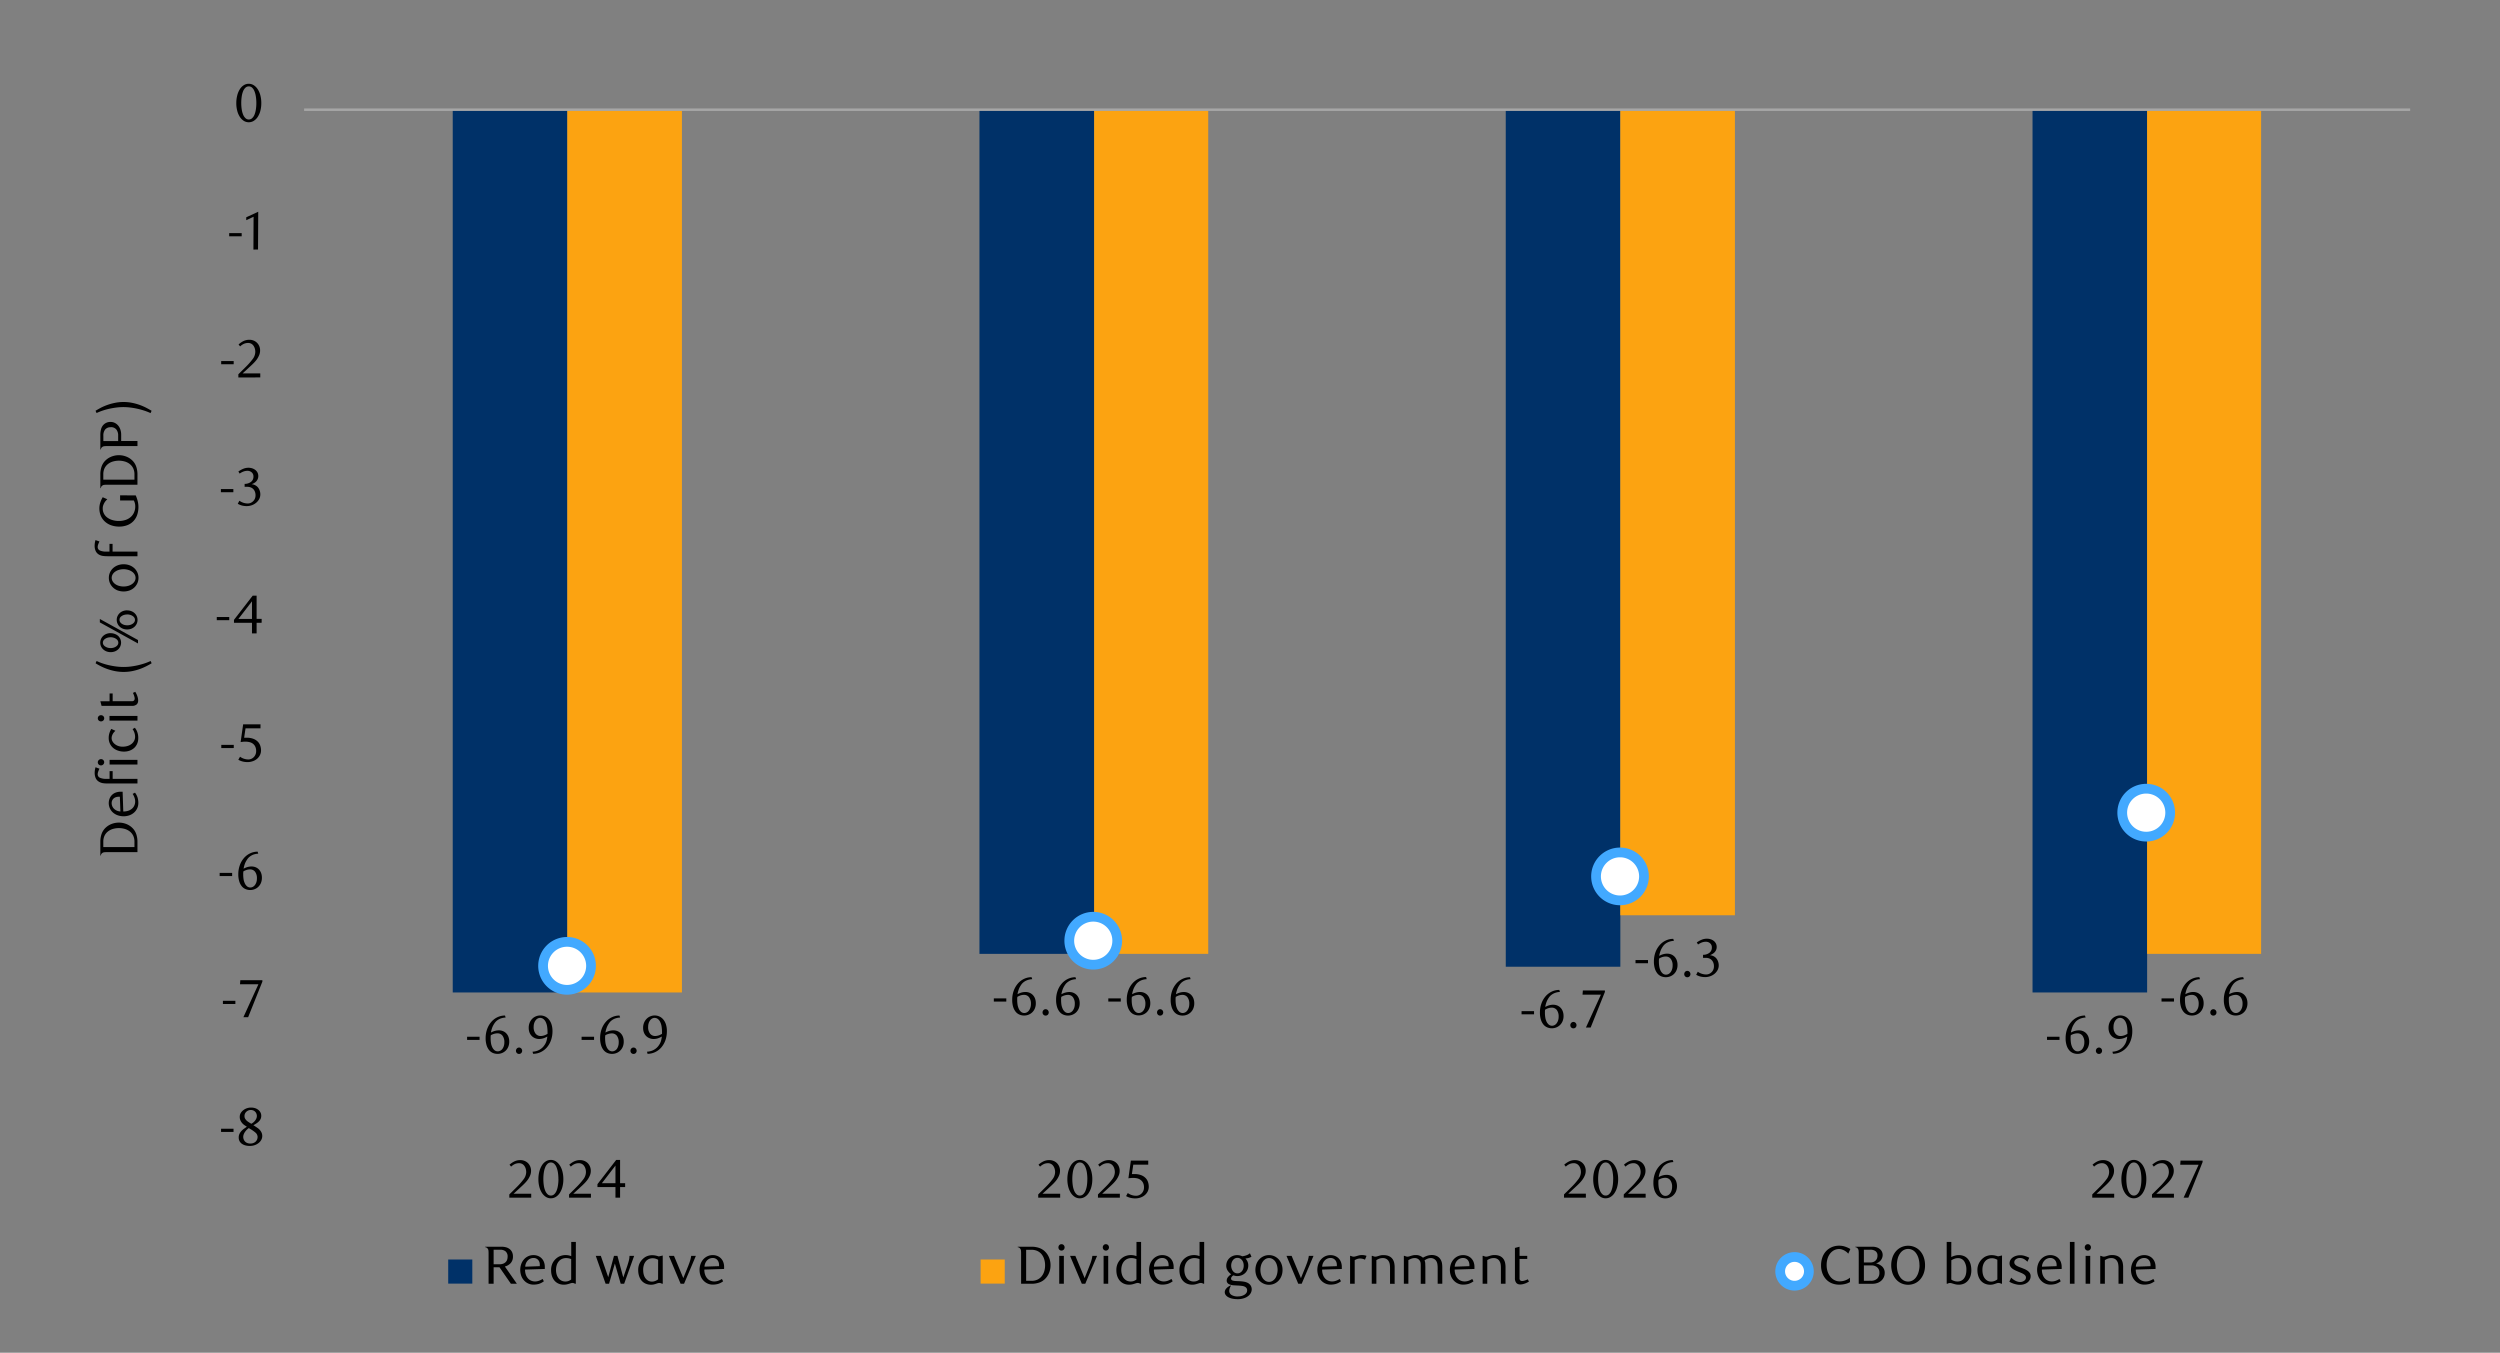<svg xmlns="http://www.w3.org/2000/svg" xmlns:xlink="http://www.w3.org/1999/xlink" width="1460" height="790" viewBox="0 0 1460 790">
  <rect x="0" y="0" width="1460" height="790" fill="#808080" stroke="none"/>
  <defs>
    <style>
      .a, .d, .g, .i {
        fill: none;
      }

      .b {
        clip-path: url(#a);
      }

      .c {
        clip-path: url(#b);
      }

      .d {
        stroke: #000;
        stroke-miterlimit: 10;
        stroke-width: 0.39px;
        opacity: 0;
      }

      .e {
        fill: #003168;
      }

      .f {
        fill: #fca311;
      }

      .g {
        stroke: #a6a6a6;
        stroke-width: 1.42px;
      }

      .g, .i {
        stroke-linejoin: round;
      }

      .h {
        fill: #fff;
      }

      .i {
        stroke: #42a9ff;
        stroke-width: 5.69px;
      }

      .j {
        clip-path: url(#c);
      }
    </style>
    <clipPath id="a">
      <rect class="a" x="-124.45" y="-729.49" width="1725.84" height="2233.44"/>
    </clipPath>
    <clipPath id="b">
      <rect class="a" x="17.68" y="7.55" width="1441.58" height="759.03"/>
    </clipPath>
    <clipPath id="c">
      <rect class="a" x="18.01" y="7.89" width="1441.25" height="758.69"/>
    </clipPath>
  </defs>
  <g class="b">
    <g class="c">
      <rect class="d" x="17.87" y="7.66" width="1441.36" height="758.95"/>
    </g>
    <path class="e" d="M1187,579.59h66.92V64.06H1187Zm-307.63-15h66.91V64.06H879.36ZM572,557.05H639v-493H572ZM264.4,579.59h66.92V64.06H264.4Z"/>
    <path class="f" d="M1253.91,557.05h66.58v-493h-66.58ZM946.27,534.52h66.92V64.06H946.27ZM639,557.05h66.61v-493H639ZM331.32,579.59h66.92V64.06H331.32Z"/>
    <line class="g" x1="177.6" y1="64.06" x2="1407.54" y2="64.06"/>
    <path class="h" d="M345.16,564.05a14,14,0,1,1-14-14A14,14,0,0,1,345.16,564.05Z"/>
    <path class="i" d="M345.16,564.05a14,14,0,1,1-14-14A14,14,0,0,1,345.16,564.05Z"/>
    <path class="h" d="M652.46,549.38a14,14,0,1,1-14-14A14,14,0,0,1,652.46,549.38Z"/>
    <path class="i" d="M652.46,549.38a14,14,0,1,1-14-14A14,14,0,0,1,652.46,549.38Z"/>
    <path class="h" d="M960.09,511.82a14,14,0,1,1-14-14A14,14,0,0,1,960.09,511.82Z"/>
    <path class="i" d="M960.09,511.82a14,14,0,1,1-14-14A14,14,0,0,1,960.09,511.82Z"/>
    <path class="h" d="M1267.39,474.6a14,14,0,1,1-14-14A14,14,0,0,1,1267.39,474.6Z"/>
    <path class="i" d="M1267.39,474.6a14,14,0,1,1-14-14A14,14,0,0,1,1267.39,474.6Z"/>
    <g class="j">
      <path d="M272.79,607.31v-1.85h7.28v1.85Z"/>
    </g>
    <g class="j">
      <g>
        <path d="M295.29,594.25a9.51,9.51,0,0,0-2.9.56,8,8,0,0,0-2.06,1.13,6.87,6.87,0,0,0-1.38,1.43,14.73,14.73,0,0,0-.91,1.46,11.7,11.7,0,0,0-.82,2,12.09,12.09,0,0,0-.5,2.19,9.28,9.28,0,0,1,2.4-1,8.93,8.93,0,0,1,2.25-.3,6,6,0,0,1,2.32.44,5.48,5.48,0,0,1,1.93,1.28,6,6,0,0,1,1.31,2.08,7.77,7.77,0,0,1,.47,2.79,7.56,7.56,0,0,1-.58,3.06,6.86,6.86,0,0,1-1.54,2.25,6.51,6.51,0,0,1-2.18,1.38,7.09,7.09,0,0,1-5.23-.06,5.78,5.78,0,0,1-2.22-1.67,8.53,8.53,0,0,1-1.49-2.87,14,14,0,0,1-.55-4.13,15.52,15.52,0,0,1,.88-5.28,13.32,13.32,0,0,1,2.4-4.17,11,11,0,0,1,3.58-2.75,10.17,10.17,0,0,1,4.45-1Zm-8.66,10.33a8.44,8.44,0,0,0-.1.91c0,.31,0,.63,0,.94a17.06,17.06,0,0,0,.19,2.61,8.1,8.1,0,0,0,.53,2,5.48,5.48,0,0,0,1.47,2.23,3,3,0,0,0,1.94.72,3.11,3.11,0,0,0,1.45-.36,3.63,3.63,0,0,0,1.24-1,5.83,5.83,0,0,0,.86-1.67,6.71,6.71,0,0,0,.33-2.16,6.2,6.2,0,0,0-1.11-4,3.59,3.59,0,0,0-2.89-1.33,6.85,6.85,0,0,0-1.87.26A8.68,8.68,0,0,0,286.63,604.58Z"/>
        <path d="M304.94,613.65a1.83,1.83,0,0,1-.52,1.32,1.73,1.73,0,0,1-1.31.53,1.69,1.69,0,0,1-1.27-.53,1.83,1.83,0,0,1-.52-1.32,1.93,1.93,0,0,1,.52-1.32,1.68,1.68,0,0,1,1.27-.56,1.72,1.72,0,0,1,1.31.56A1.93,1.93,0,0,1,304.94,613.65Z"/>
        <path d="M311,614.19a9.79,9.79,0,0,0,2.85-.57,8.36,8.36,0,0,0,2.12-1.15A8.21,8.21,0,0,0,317.5,611a10.92,10.92,0,0,0,1-1.5,8.36,8.36,0,0,0,.76-2,10.93,10.93,0,0,0,.37-2.18,10.31,10.31,0,0,1-2.41,1.09,8.32,8.32,0,0,1-2.33.36,6.44,6.44,0,0,1-2.37-.44,5.8,5.8,0,0,1-1.95-1.28,6.09,6.09,0,0,1-1.32-2,7.46,7.46,0,0,1-.48-2.78,7.64,7.64,0,0,1,.58-3.07,7.11,7.11,0,0,1,1.52-2.28,6.35,6.35,0,0,1,2.17-1.41,6.64,6.64,0,0,1,2.51-.49,6.74,6.74,0,0,1,2.59.53,6.28,6.28,0,0,1,2.28,1.67,8.52,8.52,0,0,1,1.62,2.87,12.7,12.7,0,0,1,.61,4.13,15.47,15.47,0,0,1-.87,5.28,12.91,12.91,0,0,1-2.38,4.17,11,11,0,0,1-3.6,2.75,10.21,10.21,0,0,1-4.46,1Zm8.76-10.46q0-.35,0-.6v-.59a21.89,21.89,0,0,0-.24-3,8.74,8.74,0,0,0-.64-2.29,5.06,5.06,0,0,0-1.52-2.14,3.19,3.19,0,0,0-1.95-.66,3,3,0,0,0-1.4.36,3.65,3.65,0,0,0-1.2,1.06,5.57,5.57,0,0,0-.84,1.65,6.91,6.91,0,0,0-.31,2.18,6,6,0,0,0,1.16,4,3.81,3.81,0,0,0,3,1.34A7.61,7.61,0,0,0,319.76,603.73Z"/>
      </g>
    </g>
    <g class="j">
      <path d="M580.39,584.92v-1.86h7.29v1.86Z"/>
    </g>
    <g class="j">
      <g>
        <path d="M602.81,571.85a9.44,9.44,0,0,0-2.9.57,8,8,0,0,0-2.06,1.13,6.63,6.63,0,0,0-1.38,1.43,14.73,14.73,0,0,0-.91,1.46,10.92,10.92,0,0,0-.82,2,12,12,0,0,0-.5,2.18,10,10,0,0,1,2.4-1,8.93,8.93,0,0,1,2.25-.3,6.22,6.22,0,0,1,2.32.44,5.64,5.64,0,0,1,1.93,1.29,6.1,6.1,0,0,1,1.31,2.07,7.86,7.86,0,0,1,.47,2.8,7.73,7.73,0,0,1-.58,3.06,6.58,6.58,0,0,1-3.72,3.63,7.08,7.08,0,0,1-2.52.47,6.86,6.86,0,0,1-2.71-.54,5.75,5.75,0,0,1-2.22-1.66,8.53,8.53,0,0,1-1.49-2.87,13.68,13.68,0,0,1-.55-4.13,15.24,15.24,0,0,1,.88-5.28,13.32,13.32,0,0,1,2.4-4.17,11,11,0,0,1,3.58-2.75,10.14,10.14,0,0,1,4.45-1Zm-8.66,10.33a9,9,0,0,0-.1.91c0,.32,0,.63,0,.95a16.83,16.83,0,0,0,.19,2.6,7.88,7.88,0,0,0,.53,2,5.41,5.41,0,0,0,1.47,2.23,2.93,2.93,0,0,0,1.94.73,3.11,3.11,0,0,0,1.45-.36,3.66,3.66,0,0,0,1.24-1.06,5.77,5.77,0,0,0,.86-1.66,6.72,6.72,0,0,0,.33-2.17,6.19,6.19,0,0,0-1.11-4A3.59,3.59,0,0,0,598,581a6.87,6.87,0,0,0-1.87.27A9.06,9.06,0,0,0,594.15,582.18Z"/>
        <path d="M612.46,591.26a1.86,1.86,0,0,1-.52,1.32,1.77,1.77,0,0,1-1.31.53,1.73,1.73,0,0,1-1.27-.53,1.86,1.86,0,0,1-.52-1.32,1.93,1.93,0,0,1,.52-1.32,1.65,1.65,0,0,1,1.27-.56,1.69,1.69,0,0,1,1.31.56A1.93,1.93,0,0,1,612.46,591.26Z"/>
        <path d="M628.44,571.85a9.57,9.57,0,0,0-2.91.57,8,8,0,0,0-2,1.13A6.19,6.19,0,0,0,622.1,575a14.73,14.73,0,0,0-.91,1.46,10.24,10.24,0,0,0-.82,2,12,12,0,0,0-.5,2.18,9.7,9.7,0,0,1,2.4-1,8.8,8.8,0,0,1,2.24-.3,6.31,6.31,0,0,1,2.33.44,5.84,5.84,0,0,1,1.93,1.29,6.08,6.08,0,0,1,1.3,2.07,7.65,7.65,0,0,1,.47,2.8,7.56,7.56,0,0,1-.58,3.06,6.86,6.86,0,0,1-1.54,2.25,6.73,6.73,0,0,1-2.18,1.38,7,7,0,0,1-2.51.47,6.91,6.91,0,0,1-2.72-.54,5.72,5.72,0,0,1-2.21-1.66,8.19,8.19,0,0,1-1.49-2.87,13.68,13.68,0,0,1-.55-4.13,15.24,15.24,0,0,1,.88-5.28,13,13,0,0,1,2.4-4.17,10.87,10.87,0,0,1,3.58-2.75,10.1,10.1,0,0,1,4.44-1Zm-8.67,10.33c0,.3-.07.6-.09.91s0,.63,0,.95a18.2,18.2,0,0,0,.18,2.6,8.26,8.26,0,0,0,.54,2,5.23,5.23,0,0,0,1.47,2.23,2.93,2.93,0,0,0,1.94.73,3.14,3.14,0,0,0,1.45-.36,3.76,3.76,0,0,0,1.24-1.06,5.77,5.77,0,0,0,.86-1.66,7,7,0,0,0,.32-2.17,6.19,6.19,0,0,0-1.11-4,3.58,3.58,0,0,0-2.89-1.34,6.8,6.8,0,0,0-1.86.27A8.92,8.92,0,0,0,619.77,582.18Z"/>
      </g>
    </g>
    <g class="j">
      <path d="M888.59,592.36v-1.85h7.29v1.85Z"/>
    </g>
    <g class="j">
      <g>
        <path d="M911,579.3a9.15,9.15,0,0,0-2.9.57,8,8,0,0,0-2.06,1.13,6.58,6.58,0,0,0-1.38,1.42,16,16,0,0,0-.91,1.46,11,11,0,0,0-.82,2,11.82,11.82,0,0,0-.5,2.18,10,10,0,0,1,2.4-1,8.87,8.87,0,0,1,2.25-.3,6.25,6.25,0,0,1,2.32.44,5.46,5.46,0,0,1,1.93,1.29,5.91,5.91,0,0,1,1.31,2.07,7.86,7.86,0,0,1,.47,2.8,7.73,7.73,0,0,1-.58,3.06,6.72,6.72,0,0,1-1.54,2.24,6.64,6.64,0,0,1-2.19,1.39,7,7,0,0,1-2.51.47,6.83,6.83,0,0,1-2.71-.54,5.75,5.75,0,0,1-2.22-1.66,8.41,8.41,0,0,1-1.49-2.88,13.63,13.63,0,0,1-.55-4.13,15.22,15.22,0,0,1,.88-5.27,13.38,13.38,0,0,1,2.4-4.18,11.11,11.11,0,0,1,3.58-2.75,10.1,10.1,0,0,1,4.45-1Zm-8.66,10.33a8.73,8.73,0,0,0-.1.91c0,.32,0,.63,0,.94a17.06,17.06,0,0,0,.19,2.61,7.88,7.88,0,0,0,.53,2,5.41,5.41,0,0,0,1.47,2.23,3,3,0,0,0,1.94.72,3.14,3.14,0,0,0,1.45-.36,3.72,3.72,0,0,0,1.24-1.05,5.77,5.77,0,0,0,.86-1.66,6.72,6.72,0,0,0,.33-2.17,6.22,6.22,0,0,0-1.11-4,3.62,3.62,0,0,0-2.9-1.33,6.86,6.86,0,0,0-1.86.27A8.44,8.44,0,0,0,902.38,589.63Z"/>
        <path d="M920.68,598.71a1.85,1.85,0,0,1-.51,1.32,1.79,1.79,0,0,1-1.31.53,1.73,1.73,0,0,1-1.27-.53,1.82,1.82,0,0,1-.52-1.32,1.87,1.87,0,0,1,.52-1.32,1.66,1.66,0,0,1,1.27-.57,1.71,1.71,0,0,1,1.31.57A1.9,1.9,0,0,1,920.68,598.71Z"/>
        <path d="M928.94,600.09h-2.76l8.76-19.22H924.2l.19-2.42h12.87v.85Z"/>
      </g>
    </g>
    <g class="j">
      <path d="M1195.46,607.31v-1.85h7.29v1.85Z"/>
    </g>
    <g class="j">
      <g>
        <path d="M1218,594.25a9.45,9.45,0,0,0-2.9.56,7.88,7.88,0,0,0-2.06,1.13,6.39,6.39,0,0,0-1.38,1.43,14.73,14.73,0,0,0-.91,1.46,10.24,10.24,0,0,0-.82,2,12.09,12.09,0,0,0-.5,2.19,9.14,9.14,0,0,1,2.4-1,8.8,8.8,0,0,1,2.24-.3,6.07,6.07,0,0,1,2.33.44,5.57,5.57,0,0,1,1.93,1.28,6,6,0,0,1,1.3,2.08,8.43,8.43,0,0,1-.11,5.85,6.84,6.84,0,0,1-1.53,2.25,6.45,6.45,0,0,1-2.19,1.38,7,7,0,0,1-2.51.47,7.09,7.09,0,0,1-2.72-.53,5.82,5.82,0,0,1-2.21-1.67,8.19,8.19,0,0,1-1.49-2.87,13.68,13.68,0,0,1-.55-4.13,15.28,15.28,0,0,1,.88-5.28,13,13,0,0,1,2.4-4.17,10.87,10.87,0,0,1,3.58-2.75,10.1,10.1,0,0,1,4.44-1Zm-8.67,10.33c0,.29-.07.59-.09.91s0,.63,0,.94a17.06,17.06,0,0,0,.19,2.61,8.1,8.1,0,0,0,.53,2,5.29,5.29,0,0,0,1.47,2.23,3,3,0,0,0,1.94.72,3.14,3.14,0,0,0,1.45-.36,3.72,3.72,0,0,0,1.24-1,5.83,5.83,0,0,0,.86-1.67,6.71,6.71,0,0,0,.33-2.16,6.26,6.26,0,0,0-1.11-4,3.6,3.6,0,0,0-2.9-1.33,6.83,6.83,0,0,0-1.86.26A8.56,8.56,0,0,0,1209.3,604.58Z"/>
        <path d="M1227.61,613.65a1.79,1.79,0,0,1-.52,1.32,1.71,1.71,0,0,1-1.3.53,1.68,1.68,0,0,1-1.27-.53,1.79,1.79,0,0,1-.52-1.32,1.88,1.88,0,0,1,.52-1.32,1.67,1.67,0,0,1,1.27-.56,1.7,1.7,0,0,1,1.3.56A1.88,1.88,0,0,1,1227.61,613.65Z"/>
        <path d="M1233.67,614.19a9.86,9.86,0,0,0,2.86-.57,8.54,8.54,0,0,0,2.12-1.15,8.15,8.15,0,0,0,1.52-1.46,11,11,0,0,0,1-1.5,8.83,8.83,0,0,0,.75-2,11,11,0,0,0,.38-2.18,10.38,10.38,0,0,1-2.42,1.09,8.25,8.25,0,0,1-2.32.36,6.44,6.44,0,0,1-2.37-.44,5.61,5.61,0,0,1-2-1.28,5.94,5.94,0,0,1-1.32-2,7.46,7.46,0,0,1-.49-2.78,7.82,7.82,0,0,1,.58-3.07,7.13,7.13,0,0,1,1.53-2.28,6.41,6.41,0,0,1,2.16-1.41,6.66,6.66,0,0,1,5.11,0,6.25,6.25,0,0,1,2.27,1.67,8.52,8.52,0,0,1,1.62,2.87,12.44,12.44,0,0,1,.61,4.13,15.47,15.47,0,0,1-.86,5.28,12.93,12.93,0,0,1-2.39,4.17,10.81,10.81,0,0,1-3.59,2.75,10.21,10.21,0,0,1-4.46,1Zm8.76-10.46q0-.35,0-.6v-.59a22,22,0,0,0-.23-3,8.73,8.73,0,0,0-.65-2.29,5.05,5.05,0,0,0-1.51-2.14,3.2,3.2,0,0,0-2-.66,3,3,0,0,0-1.4.36,3.86,3.86,0,0,0-1.2,1.06,5.8,5.8,0,0,0-.83,1.65,6.9,6.9,0,0,0-.32,2.18,5.91,5.91,0,0,0,1.17,4,3.81,3.81,0,0,0,3,1.34A7.58,7.58,0,0,0,1242.43,603.73Z"/>
      </g>
    </g>
    <g class="j">
      <path d="M339.65,607.31v-1.85h7.28v1.85Z"/>
    </g>
    <g class="j">
      <g>
        <path d="M362.16,594.25a9.58,9.58,0,0,0-2.91.56,8,8,0,0,0-2.06,1.13,6.87,6.87,0,0,0-1.38,1.43,16.87,16.87,0,0,0-.91,1.46,11,11,0,0,0-.81,2,12.18,12.18,0,0,0-.51,2.19,9.19,9.19,0,0,1,2.41-1,8.8,8.8,0,0,1,2.24-.3,6,6,0,0,1,2.32.44,5.61,5.61,0,0,1,1.94,1.28,6,6,0,0,1,1.3,2.08,7.77,7.77,0,0,1,.47,2.79,7.56,7.56,0,0,1-.58,3.06,6.86,6.86,0,0,1-1.54,2.25,6.51,6.51,0,0,1-2.18,1.38,7.09,7.09,0,0,1-5.23-.06,5.67,5.67,0,0,1-2.21-1.67,8.37,8.37,0,0,1-1.5-2.87,14,14,0,0,1-.55-4.13,15.52,15.52,0,0,1,.88-5.28,13.15,13.15,0,0,1,2.41-4.17,10.77,10.77,0,0,1,3.58-2.75,10.1,10.1,0,0,1,4.44-1Zm-8.67,10.33c0,.29-.07.59-.1.91s0,.63,0,.94a18.42,18.42,0,0,0,.19,2.61,8.55,8.55,0,0,0,.53,2,5.48,5.48,0,0,0,1.47,2.23,3,3,0,0,0,1.94.72,3.18,3.18,0,0,0,1.46-.36,3.6,3.6,0,0,0,1.23-1A5.59,5.59,0,0,0,361,611a6.71,6.71,0,0,0,.33-2.16,6.2,6.2,0,0,0-1.11-4,3.57,3.57,0,0,0-2.89-1.33,6.73,6.73,0,0,0-1.86.26A8.56,8.56,0,0,0,353.49,604.58Z"/>
        <path d="M371.8,613.65a1.83,1.83,0,0,1-.52,1.32,1.73,1.73,0,0,1-1.3.53,1.7,1.7,0,0,1-1.28-.53,1.82,1.82,0,0,1-.51-1.32,1.92,1.92,0,0,1,.51-1.32,1.69,1.69,0,0,1,1.28-.56,1.72,1.72,0,0,1,1.3.56A1.93,1.93,0,0,1,371.8,613.65Z"/>
        <path d="M377.86,614.19a9.86,9.86,0,0,0,2.86-.57,8.46,8.46,0,0,0,2.11-1.15,8.21,8.21,0,0,0,1.53-1.46,10.92,10.92,0,0,0,1-1.5,8.36,8.36,0,0,0,.76-2,10.93,10.93,0,0,0,.37-2.18,10.31,10.31,0,0,1-2.41,1.09,8.27,8.27,0,0,1-2.33.36,6.48,6.48,0,0,1-2.37-.44,5.8,5.8,0,0,1-2-1.28,5.92,5.92,0,0,1-1.31-2,7.26,7.26,0,0,1-.49-2.78,7.64,7.64,0,0,1,.58-3.07,7.28,7.28,0,0,1,1.52-2.28,6.35,6.35,0,0,1,2.17-1.41,6.64,6.64,0,0,1,2.51-.49,6.7,6.7,0,0,1,2.59.53,6.28,6.28,0,0,1,2.28,1.67,8.52,8.52,0,0,1,1.62,2.87,12.44,12.44,0,0,1,.61,4.13,15.72,15.72,0,0,1-.86,5.28,13.11,13.11,0,0,1-2.39,4.17,10.84,10.84,0,0,1-3.6,2.75,10.18,10.18,0,0,1-4.46,1Zm8.76-10.46q0-.35,0-.6v-.59a21.89,21.89,0,0,0-.24-3,8.74,8.74,0,0,0-.64-2.29,5.06,5.06,0,0,0-1.52-2.14,3.17,3.17,0,0,0-1.95-.66,3,3,0,0,0-1.4.36,3.75,3.75,0,0,0-1.2,1.06,5.57,5.57,0,0,0-.84,1.65,6.91,6.91,0,0,0-.31,2.18,6,6,0,0,0,1.16,4,3.81,3.81,0,0,0,3,1.34A7.61,7.61,0,0,0,386.62,603.73Z"/>
      </g>
    </g>
    <g class="j">
      <path d="M647.25,584.92v-1.86h7.29v1.86Z"/>
    </g>
    <g class="j">
      <g>
        <path d="M669.68,571.85a9.57,9.57,0,0,0-2.91.57,8,8,0,0,0-2,1.13,6.19,6.19,0,0,0-1.38,1.43,14.73,14.73,0,0,0-.91,1.46,10.24,10.24,0,0,0-.82,2,12,12,0,0,0-.5,2.18,9.7,9.7,0,0,1,2.4-1,8.8,8.8,0,0,1,2.24-.3,6.31,6.31,0,0,1,2.33.44A5.84,5.84,0,0,1,670,581a6.08,6.08,0,0,1,1.3,2.07,7.65,7.65,0,0,1,.47,2.8,7.56,7.56,0,0,1-.58,3.06,6.86,6.86,0,0,1-1.54,2.25,6.73,6.73,0,0,1-2.18,1.38A7,7,0,0,1,665,593a6.91,6.91,0,0,1-2.72-.54,5.72,5.72,0,0,1-2.21-1.66,8.19,8.19,0,0,1-1.49-2.87,13.68,13.68,0,0,1-.55-4.13,15.24,15.24,0,0,1,.88-5.28,13,13,0,0,1,2.4-4.17,10.87,10.87,0,0,1,3.58-2.75,10.1,10.1,0,0,1,4.44-1ZM661,582.18c0,.3-.07.6-.09.91s0,.63,0,.95a18.2,18.2,0,0,0,.18,2.6,8.26,8.26,0,0,0,.54,2,5.23,5.23,0,0,0,1.47,2.23,2.93,2.93,0,0,0,1.94.73,3.14,3.14,0,0,0,1.45-.36,3.76,3.76,0,0,0,1.24-1.06,5.77,5.77,0,0,0,.86-1.66,7,7,0,0,0,.32-2.17,6.19,6.19,0,0,0-1.11-4,3.58,3.58,0,0,0-2.89-1.34,6.86,6.86,0,0,0-1.86.27A8.92,8.92,0,0,0,661,582.18Z"/>
        <path d="M679.32,591.26a1.82,1.82,0,0,1-.52,1.32,1.75,1.75,0,0,1-1.3.53,1.71,1.71,0,0,1-1.27-.53,1.82,1.82,0,0,1-.52-1.32,1.88,1.88,0,0,1,.52-1.32,1.63,1.63,0,0,1,1.27-.56,1.67,1.67,0,0,1,1.3.56A1.88,1.88,0,0,1,679.32,591.26Z"/>
        <path d="M695.3,571.85a9.5,9.5,0,0,0-2.9.57,8,8,0,0,0-2.06,1.13A6.63,6.63,0,0,0,689,575a14.73,14.73,0,0,0-.91,1.46,10.92,10.92,0,0,0-.82,2,12,12,0,0,0-.5,2.18,10,10,0,0,1,2.4-1,8.93,8.93,0,0,1,2.25-.3,6.22,6.22,0,0,1,2.32.44,5.64,5.64,0,0,1,1.93,1.29,6.1,6.1,0,0,1,1.31,2.07,7.86,7.86,0,0,1,.47,2.8,7.73,7.73,0,0,1-.58,3.06,6.58,6.58,0,0,1-3.72,3.63,7.08,7.08,0,0,1-2.52.47,6.86,6.86,0,0,1-2.71-.54,5.75,5.75,0,0,1-2.22-1.66,8.53,8.53,0,0,1-1.49-2.87,14,14,0,0,1-.55-4.13,15.47,15.47,0,0,1,.88-5.28,13.32,13.32,0,0,1,2.4-4.17,11,11,0,0,1,3.58-2.75,10.14,10.14,0,0,1,4.45-1Zm-8.66,10.33a9,9,0,0,0-.1.91c0,.32,0,.63,0,.95a16.83,16.83,0,0,0,.19,2.6,7.88,7.88,0,0,0,.53,2,5.41,5.41,0,0,0,1.47,2.23,3,3,0,0,0,1.94.73,3.11,3.11,0,0,0,1.45-.36,3.66,3.66,0,0,0,1.24-1.06,5.77,5.77,0,0,0,.86-1.66,6.72,6.72,0,0,0,.33-2.17,6.19,6.19,0,0,0-1.11-4,3.59,3.59,0,0,0-2.89-1.34,6.87,6.87,0,0,0-1.87.27A9.06,9.06,0,0,0,686.64,582.18Z"/>
      </g>
    </g>
    <g class="j">
      <path d="M955.14,562.53v-1.86h7.29v1.86Z"/>
    </g>
    <g class="j">
      <g>
        <path d="M977.57,549.46a9.57,9.57,0,0,0-2.91.57,8.22,8.22,0,0,0-2.06,1.13,6.87,6.87,0,0,0-1.38,1.43,16.87,16.87,0,0,0-.91,1.46,11,11,0,0,0-.81,2,12.08,12.08,0,0,0-.51,2.18,9.92,9.92,0,0,1,2.41-1,8.8,8.8,0,0,1,2.24-.3,6.22,6.22,0,0,1,2.32.44,5.78,5.78,0,0,1,1.94,1.29,6.23,6.23,0,0,1,1.3,2.07,7.86,7.86,0,0,1,.47,2.8,7.56,7.56,0,0,1-.58,3.06,6.58,6.58,0,0,1-3.72,3.63,7.09,7.09,0,0,1-5.23-.06,5.78,5.78,0,0,1-2.22-1.67,8.53,8.53,0,0,1-1.49-2.87,14,14,0,0,1-.55-4.13,15.47,15.47,0,0,1,.88-5.28,13.15,13.15,0,0,1,2.41-4.17,10.77,10.77,0,0,1,3.58-2.75,10.1,10.1,0,0,1,4.44-1ZM968.9,559.8c0,.29-.07.59-.1.91s0,.62,0,.94a16.83,16.83,0,0,0,.19,2.6,8.52,8.52,0,0,0,.53,2,5.55,5.55,0,0,0,1.47,2.23,3,3,0,0,0,1.94.72,3.18,3.18,0,0,0,1.46-.36,3.52,3.52,0,0,0,1.23-1.06,5.53,5.53,0,0,0,.86-1.66,6.72,6.72,0,0,0,.33-2.17,6.19,6.19,0,0,0-1.11-4,3.58,3.58,0,0,0-2.89-1.34,6.75,6.75,0,0,0-1.86.27A8.56,8.56,0,0,0,968.9,559.8Z"/>
        <path d="M987.21,568.87a1.86,1.86,0,0,1-.52,1.32,1.73,1.73,0,0,1-1.31.53,1.69,1.69,0,0,1-1.27-.53,1.86,1.86,0,0,1-.52-1.32,1.93,1.93,0,0,1,.52-1.32,1.68,1.68,0,0,1,1.27-.56,1.72,1.72,0,0,1,1.31.56A1.93,1.93,0,0,1,987.21,568.87Z"/>
        <path d="M998.64,557.85a5.55,5.55,0,0,1,2.1.58,5.08,5.08,0,0,1,1.62,1.29,5.91,5.91,0,0,1,1,1.83,6.67,6.67,0,0,1,.38,2.27,5.63,5.63,0,0,1-.66,2.68,7.35,7.35,0,0,1-1.76,2.17,8,8,0,0,1-2.54,1.44,8.71,8.71,0,0,1-3,.52,11.87,11.87,0,0,1-2.46-.27,9.82,9.82,0,0,1-2.75-1.08l.94-1.79a8.38,8.38,0,0,0,4.9,1.6,4.34,4.34,0,0,0,1.7-.34,4.87,4.87,0,0,0,1.46-1,4.45,4.45,0,0,0,1-1.48,4.78,4.78,0,0,0,.37-1.93,5.7,5.7,0,0,0-.37-2.15,4.46,4.46,0,0,0-1-1.56,4.15,4.15,0,0,0-1.5-.94,5.31,5.31,0,0,0-1.84-.31h-1.66v-1.76a6.22,6.22,0,0,0,3.7-1.16,3.76,3.76,0,0,0,1.45-3.21,3,3,0,0,0-1-2.35,3.56,3.56,0,0,0-2.47-.91,6.73,6.73,0,0,0-2.32.39,10.48,10.48,0,0,0-2.26,1.21l-.75-1.19a14.06,14.06,0,0,1,2.85-1.6,7.82,7.82,0,0,1,3-.6,7.18,7.18,0,0,1,2.34.36,5.79,5.79,0,0,1,1.82,1,4.61,4.61,0,0,1,1.19,1.51,4.42,4.42,0,0,1,.43,1.94,4.37,4.37,0,0,1-.32,1.7,4.74,4.74,0,0,1-.85,1.35,5,5,0,0,1-1.25,1A10.32,10.32,0,0,1,998.64,557.85Z"/>
      </g>
    </g>
    <g class="j">
      <path d="M1262.33,584.92v-1.86h7.28v1.86Z"/>
    </g>
    <g class="j">
      <g>
        <path d="M1284.78,571.85a9.57,9.57,0,0,0-2.91.57,8,8,0,0,0-2,1.13,6.46,6.46,0,0,0-1.39,1.43,16.87,16.87,0,0,0-.91,1.46,11,11,0,0,0-.81,2,13,13,0,0,0-.51,2.18,9.92,9.92,0,0,1,2.41-1,8.8,8.8,0,0,1,2.24-.3,6.31,6.31,0,0,1,2.33.44,5.84,5.84,0,0,1,1.93,1.29,6.08,6.08,0,0,1,1.3,2.07,7.86,7.86,0,0,1,.47,2.8,7.56,7.56,0,0,1-.58,3.06,6.86,6.86,0,0,1-1.54,2.25,6.73,6.73,0,0,1-2.18,1.38,7.06,7.06,0,0,1-2.51.47,6.88,6.88,0,0,1-2.72-.54,5.65,5.65,0,0,1-2.21-1.66,8.37,8.37,0,0,1-1.5-2.87,14,14,0,0,1-.55-4.13,15.47,15.47,0,0,1,.88-5.28,13.15,13.15,0,0,1,2.41-4.17,10.77,10.77,0,0,1,3.58-2.75,10.1,10.1,0,0,1,4.44-1Zm-8.67,10.33c0,.3-.07.6-.09.91s0,.63,0,.95a18.17,18.17,0,0,0,.19,2.6,8.3,8.3,0,0,0,.53,2,5.41,5.41,0,0,0,1.47,2.23,3,3,0,0,0,1.94.73,3.18,3.18,0,0,0,1.46-.36,3.63,3.63,0,0,0,1.23-1.06,5.53,5.53,0,0,0,.86-1.66,6.72,6.72,0,0,0,.33-2.17,6.19,6.19,0,0,0-1.11-4A3.58,3.58,0,0,0,1280,581a6.75,6.75,0,0,0-1.86.27A8.92,8.92,0,0,0,1276.11,582.18Z"/>
        <path d="M1294.42,591.26a1.82,1.82,0,0,1-.52,1.32,1.76,1.76,0,0,1-1.3.53,1.74,1.74,0,0,1-1.28-.53,1.85,1.85,0,0,1-.51-1.32,1.92,1.92,0,0,1,.51-1.32,1.66,1.66,0,0,1,1.28-.56,1.68,1.68,0,0,1,1.3.56A1.88,1.88,0,0,1,1294.42,591.26Z"/>
        <path d="M1310.4,571.85a9.44,9.44,0,0,0-2.9.57,8,8,0,0,0-2.06,1.13,6.4,6.4,0,0,0-1.38,1.43,14.73,14.73,0,0,0-.91,1.46,10.24,10.24,0,0,0-.82,2,12,12,0,0,0-.5,2.18,10,10,0,0,1,2.4-1,8.87,8.87,0,0,1,2.25-.3,6.25,6.25,0,0,1,2.32.44,5.74,5.74,0,0,1,1.93,1.29,6.1,6.1,0,0,1,1.31,2.07,7.86,7.86,0,0,1,.47,2.8,7.56,7.56,0,0,1-.59,3.06,6.5,6.5,0,0,1-3.72,3.63,7,7,0,0,1-2.51.47,6.83,6.83,0,0,1-2.71-.54,5.75,5.75,0,0,1-2.22-1.66,8.36,8.36,0,0,1-1.49-2.87,13.68,13.68,0,0,1-.55-4.13,15.24,15.24,0,0,1,.88-5.28,13.32,13.32,0,0,1,2.4-4.17,11,11,0,0,1,3.58-2.75,10.11,10.11,0,0,1,4.45-1Zm-8.67,10.33c0,.3-.07.6-.09.91s0,.63,0,.95a16.83,16.83,0,0,0,.19,2.6,7.88,7.88,0,0,0,.53,2,5.23,5.23,0,0,0,1.47,2.23,2.93,2.93,0,0,0,1.94.73,3.14,3.14,0,0,0,1.45-.36,3.76,3.76,0,0,0,1.24-1.06,5.77,5.77,0,0,0,.86-1.66,6.72,6.72,0,0,0,.33-2.17,6.19,6.19,0,0,0-1.11-4,3.6,3.6,0,0,0-2.9-1.34,6.86,6.86,0,0,0-1.86.27A9.12,9.12,0,0,0,1301.73,582.18Z"/>
      </g>
    </g>
    <g class="j">
      <g>
        <path d="M129.1,661.06V659.2h7.28v1.86Z"/>
        <path d="M144.16,658c-.44-.27-.9-.58-1.4-.91a7.25,7.25,0,0,1-1.34-1.2,6.3,6.3,0,0,1-1-1.58,5.11,5.11,0,0,1-.41-2.12,4.28,4.28,0,0,1,.55-2.11,5.9,5.9,0,0,1,1.47-1.69,7.34,7.34,0,0,1,4.56-1.57,8.09,8.09,0,0,1,2.35.33,5.81,5.81,0,0,1,1.89,1,4.69,4.69,0,0,1,1.27,1.5,4.08,4.08,0,0,1,.47,2,4.24,4.24,0,0,1-.36,1.79,5,5,0,0,1-1,1.43,8,8,0,0,1-1.46,1.19c-.56.37-1.15.73-1.76,1.09l.63.37,1.63,1.09a7.59,7.59,0,0,1,1.45,1.25,6.1,6.1,0,0,1,1.05,1.59,4.86,4.86,0,0,1,.41,2,4.65,4.65,0,0,1-.56,2.21,5.89,5.89,0,0,1-1.54,1.84,7.7,7.7,0,0,1-2.3,1.26,8.64,8.64,0,0,1-2.87.47,10,10,0,0,1-2.49-.3,6.48,6.48,0,0,1-2.07-.91,4.62,4.62,0,0,1-1.41-1.54,4.38,4.38,0,0,1-.51-2.15,4.8,4.8,0,0,1,.5-2.26,6.74,6.74,0,0,1,1.24-1.73,9.38,9.38,0,0,1,1.55-1.3Zm1.11.81a13.31,13.31,0,0,0-1.23,1.06,8.21,8.21,0,0,0-1,1.24,6.49,6.49,0,0,0-.72,1.38,4.08,4.08,0,0,0-.27,1.44,4,4,0,0,0,.27,1.46,3.92,3.92,0,0,0,.78,1.26,3.65,3.65,0,0,0,1.29.86,4.76,4.76,0,0,0,1.81.32,4.85,4.85,0,0,0,1.82-.32,3.82,3.82,0,0,0,1.33-.86,3.56,3.56,0,0,0,.82-1.26,4,4,0,0,0,.27-1.46,3.48,3.48,0,0,0-1.35-2.57c-.32-.27-.65-.54-1-.79s-.69-.48-1-.7l-1-.6Zm1.54-2.54a7.89,7.89,0,0,0,1.21-.83,7.49,7.49,0,0,0,1-1.08,5,5,0,0,0,.72-1.26,3.62,3.62,0,0,0-.48-3.58,3.42,3.42,0,0,0-1.15-.93,3.84,3.84,0,0,0-4.22.65,3.41,3.41,0,0,0-1.1,2.63,2.76,2.76,0,0,0,.31,1.34,4.87,4.87,0,0,0,.8,1.08,6.27,6.27,0,0,0,1.12.91c.42.28.84.54,1.25.79Z"/>
      </g>
    </g>
    <g class="j">
      <g>
        <path d="M130.18,586.33v-1.86h7.28v1.86Z"/>
        <path d="M144.91,594.05h-2.77l8.76-19.22H140.16l.19-2.41h12.88v.84Z"/>
      </g>
    </g>
    <g class="j">
      <g>
        <path d="M128.28,511.62v-1.85h7.29v1.85Z"/>
        <path d="M150.8,498.56a9.58,9.58,0,0,0-2.91.56,8.63,8.63,0,0,0-2,1.13,6.61,6.61,0,0,0-1.38,1.43,16,16,0,0,0-.91,1.46,10.36,10.36,0,0,0-.82,2,11.82,11.82,0,0,0-.5,2.18,9.7,9.7,0,0,1,2.4-1,8.8,8.8,0,0,1,2.24-.3,6.31,6.31,0,0,1,2.33.44,5.55,5.55,0,0,1,1.93,1.29,5.89,5.89,0,0,1,1.3,2.07,7.65,7.65,0,0,1,.47,2.8,7.56,7.56,0,0,1-.58,3.06,6.57,6.57,0,0,1-1.54,2.24,6.32,6.32,0,0,1-2.18,1.38,6.82,6.82,0,0,1-2.51.48,6.91,6.91,0,0,1-2.72-.54,5.72,5.72,0,0,1-2.21-1.66,8.24,8.24,0,0,1-1.49-2.88,13.63,13.63,0,0,1-.55-4.13,15.22,15.22,0,0,1,.88-5.27,13,13,0,0,1,2.4-4.18,11,11,0,0,1,3.58-2.75,10.1,10.1,0,0,1,4.44-1Zm-8.67,10.33c0,.29-.07.6-.09.91s0,.63,0,.94a18.44,18.44,0,0,0,.18,2.61,8.26,8.26,0,0,0,.54,2,5.23,5.23,0,0,0,1.47,2.23,3,3,0,0,0,1.94.72,3.14,3.14,0,0,0,1.45-.36,3.72,3.72,0,0,0,1.24-1.05,5.77,5.77,0,0,0,.86-1.66,7,7,0,0,0,.32-2.17,6.22,6.22,0,0,0-1.11-4,3.57,3.57,0,0,0-2.89-1.33,6.86,6.86,0,0,0-1.86.27A8.11,8.11,0,0,0,142.13,508.89Z"/>
      </g>
    </g>
    <g class="j">
      <g>
        <path d="M129.23,436.89V435h7.29v1.85Z"/>
        <path d="M152.12,425.34h-8.73l-.81,5.49.69,0,.69,0a10.76,10.76,0,0,1,4.13.69,7,7,0,0,1,2.6,1.76,6.13,6.13,0,0,1,1.35,2.37,8.49,8.49,0,0,1,.4,2.53,6.18,6.18,0,0,1-.65,2.84,6.75,6.75,0,0,1-1.72,2.17,7.79,7.79,0,0,1-2.52,1.38,9.32,9.32,0,0,1-3,.49,12.23,12.23,0,0,1-2.56-.27,11,11,0,0,1-2.81-1.08l1-1.79a8.32,8.32,0,0,0,4.87,1.6,4.4,4.4,0,0,0,1.68-.35,4.64,4.64,0,0,0,1.47-1,4.78,4.78,0,0,0,1-1.51,4.72,4.72,0,0,0,.39-1.95,6,6,0,0,0-.56-2.77,4.77,4.77,0,0,0-1.46-1.72,5.61,5.61,0,0,0-2.05-.86,11,11,0,0,0-2.27-.24,13.55,13.55,0,0,0-1.43.08c-.47.06-.91.11-1.3.18L142,423h10.14Z"/>
      </g>
    </g>
    <g class="j">
      <g>
        <path d="M126.59,362.19v-1.85h7.29v1.85Z"/>
        <path d="M149.86,363.73v6.19h-2.7v-6.19H136.64V362l10.93-14.13h2.29v13.56h2.95v2.26Zm-2.7-12.56-7.95,10.3h7.95Z"/>
      </g>
    </g>
    <g class="j">
      <g>
        <path d="M129,287.46v-1.85h7.28v1.85Z"/>
        <path d="M146.93,282.78a5.56,5.56,0,0,1,2.1.59,5.19,5.19,0,0,1,1.62,1.28,6.08,6.08,0,0,1,1,1.84,6.58,6.58,0,0,1,.38,2.26,5.67,5.67,0,0,1-.66,2.69,7.31,7.31,0,0,1-1.76,2.16,8.24,8.24,0,0,1-2.54,1.45,9,9,0,0,1-3,.52,11.87,11.87,0,0,1-2.46-.27,9.87,9.87,0,0,1-2.75-1.09l.94-1.79a8.39,8.39,0,0,0,4.9,1.61,4.35,4.35,0,0,0,1.7-.35,4.87,4.87,0,0,0,1.46-1,4.51,4.51,0,0,0,1-1.47,4.81,4.81,0,0,0,.37-1.93,5.66,5.66,0,0,0-.37-2.15,4.46,4.46,0,0,0-1-1.56,4,4,0,0,0-1.5-.94,5.35,5.35,0,0,0-1.84-.32h-1.66V282.6a6.28,6.28,0,0,0,3.71-1.17,3.78,3.78,0,0,0,1.44-3.2,3,3,0,0,0-1-2.35,3.57,3.57,0,0,0-2.47-.92,6.73,6.73,0,0,0-2.32.4,10.06,10.06,0,0,0-2.26,1.21l-.75-1.2a14.56,14.56,0,0,1,2.85-1.6,7.82,7.82,0,0,1,3-.6,7.18,7.18,0,0,1,2.34.37,6,6,0,0,1,1.82,1,4.72,4.72,0,0,1,1.19,1.51,4.5,4.5,0,0,1,.43,2,4.4,4.4,0,0,1-.32,1.7,4.74,4.74,0,0,1-.85,1.35,5.46,5.46,0,0,1-1.25,1A9.42,9.42,0,0,1,146.93,282.78Z"/>
      </g>
    </g>
    <g class="j">
      <g>
        <path d="M129.17,212.72v-1.86h7.3v1.86Z"/>
        <path d="M139.2,220.46v-1.89l4.16-4.12a40.35,40.35,0,0,0,4.17-4.71,7.07,7.07,0,0,0,1.56-4.2,7,7,0,0,0-.3-2.09,5.35,5.35,0,0,0-.84-1.67,3.72,3.72,0,0,0-1.3-1.1,3.85,3.85,0,0,0-1.75-.39,5.87,5.87,0,0,0-2.55.55,7.75,7.75,0,0,0-2.11,1.46l-.91-1.13a12.39,12.39,0,0,1,3-2.06,8,8,0,0,1,3.34-.68,6.47,6.47,0,0,1,2.42.45,6,6,0,0,1,3.32,3.27,6.34,6.34,0,0,1,.49,2.53,7.11,7.11,0,0,1-.55,2.75,13.45,13.45,0,0,1-1.35,2.44,18.51,18.51,0,0,1-1.7,2c-.6.62-1.14,1.15-1.63,1.59l-5,4.62H152v2.33Z"/>
      </g>
    </g>
    <g class="j">
      <g>
        <path d="M133.84,138v-1.86h7.3V138Z"/>
        <path d="M148,145.76l.09-19.17-4.28,2v-1.7l7-3.24-.12,22.06Z"/>
      </g>
    </g>
    <g class="j">
      <path d="M152.6,60.22a17.18,17.18,0,0,1-.55,4.5,11.87,11.87,0,0,1-1.54,3.55,7.4,7.4,0,0,1-2.32,2.31,5.48,5.48,0,0,1-2.94.82,5.37,5.37,0,0,1-2.89-.83,7.68,7.68,0,0,1-2.29-2.32,11.76,11.76,0,0,1-1.52-3.53,17,17,0,0,1-.55-4.47,17.6,17.6,0,0,1,.55-4.54,12.4,12.4,0,0,1,1.51-3.59,7.26,7.26,0,0,1,2.29-2.35,5.35,5.35,0,0,1,2.9-.84,5.41,5.41,0,0,1,2.94.84,7.66,7.66,0,0,1,2.32,2.35,12,12,0,0,1,1.54,3.57A17.47,17.47,0,0,1,152.6,60.22Zm-2.89,0a24.75,24.75,0,0,0-.29-3.87,13.61,13.61,0,0,0-.83-3.11,5.62,5.62,0,0,0-1.37-2.06,2.86,2.86,0,0,0-3.84,0,5.62,5.62,0,0,0-1.37,2,13.28,13.28,0,0,0-.83,3.09,25.77,25.77,0,0,0,0,7.71,12.82,12.82,0,0,0,.85,3.08,6,6,0,0,0,1.38,2,2.82,2.82,0,0,0,3.79,0,5.65,5.65,0,0,0,1.39-2,13.24,13.24,0,0,0,.83-3.07A23.79,23.79,0,0,0,149.71,60.26Z"/>
    </g>
    <g class="j">
      <g>
        <path d="M297.44,699.43v-1.88l4.15-4.11a41.1,41.1,0,0,0,4.16-4.7,7.11,7.11,0,0,0,1.55-4.19,7,7,0,0,0-.3-2.09,5.28,5.28,0,0,0-.83-1.66,3.81,3.81,0,0,0-1.3-1.1,3.85,3.85,0,0,0-1.75-.4,6,6,0,0,0-2.54.55,8.16,8.16,0,0,0-2.1,1.46l-.91-1.13a12.38,12.38,0,0,1,3-2,7.89,7.89,0,0,1,3.33-.68,6.32,6.32,0,0,1,2.42.46,6.08,6.08,0,0,1,2,1.28,6.16,6.16,0,0,1,1.33,2,6.26,6.26,0,0,1,.49,2.52,7.06,7.06,0,0,1-.55,2.74,13.45,13.45,0,0,1-1.35,2.44,18.32,18.32,0,0,1-1.7,2c-.59.62-1.13,1.14-1.61,1.58l-5,4.61h10.3v2.32Z"/>
        <path d="M329,688.65a17.1,17.1,0,0,1-.55,4.49,11.69,11.69,0,0,1-1.53,3.54,7.4,7.4,0,0,1-2.32,2.31,5.45,5.45,0,0,1-2.93.82,5.31,5.31,0,0,1-2.88-.83,7.76,7.76,0,0,1-2.29-2.31,12.13,12.13,0,0,1-1.52-3.53,17,17,0,0,1-.55-4.46,17.47,17.47,0,0,1,.55-4.53,13,13,0,0,1,1.5-3.58,7.36,7.36,0,0,1,2.29-2.35,5.53,5.53,0,0,1,5.83,0,7.66,7.66,0,0,1,2.32,2.35,11.93,11.93,0,0,1,1.53,3.56A17.39,17.39,0,0,1,329,688.65Zm-2.89,0a24.66,24.66,0,0,0-.28-3.86,13.61,13.61,0,0,0-.83-3.11,5.58,5.58,0,0,0-1.37-2.05,2.85,2.85,0,0,0-3.83,0,5.6,5.6,0,0,0-1.36,2,13.17,13.17,0,0,0-.84,3.08,26.54,26.54,0,0,0,0,7.69,12.82,12.82,0,0,0,.85,3.08,6,6,0,0,0,1.38,2,2.75,2.75,0,0,0,1.89.73,2.8,2.8,0,0,0,1.9-.73,5.72,5.72,0,0,0,1.38-2,13.24,13.24,0,0,0,.83-3.07A23.71,23.71,0,0,0,326.14,688.69Z"/>
        <path d="M332.33,699.43v-1.88l4.15-4.11a41.1,41.1,0,0,0,4.16-4.7,7.11,7.11,0,0,0,1.55-4.19,7,7,0,0,0-.3-2.09,5.28,5.28,0,0,0-.83-1.66,3.81,3.81,0,0,0-1.3-1.1,3.85,3.85,0,0,0-1.75-.4,5.94,5.94,0,0,0-2.54.55,8,8,0,0,0-2.1,1.46l-.91-1.13a12.38,12.38,0,0,1,3-2,7.89,7.89,0,0,1,3.33-.68,6.32,6.32,0,0,1,2.42.46,6.08,6.08,0,0,1,2,1.28,6.16,6.16,0,0,1,1.33,2,6.43,6.43,0,0,1,.49,2.52,7.06,7.06,0,0,1-.55,2.74,13.45,13.45,0,0,1-1.35,2.44,18.32,18.32,0,0,1-1.7,2c-.6.62-1.13,1.14-1.62,1.58l-5,4.61h10.3v2.32Z"/>
        <path d="M362.13,693.25v6.18h-2.7v-6.18H348.91v-1.7l10.93-14.13h2.29V691h2.95v2.26Zm-2.7-12.56L351.49,691h7.94Z"/>
      </g>
    </g>
    <g class="j">
      <g>
        <path d="M606.32,699.43v-1.88l4.14-4.11a39.25,39.25,0,0,0,4.16-4.7,7.06,7.06,0,0,0,1.56-4.19,7,7,0,0,0-.3-2.09,5.5,5.5,0,0,0-.83-1.66,3.73,3.73,0,0,0-3-1.5,5.94,5.94,0,0,0-2.54.55,8,8,0,0,0-2.11,1.46l-.91-1.13a12.42,12.42,0,0,1,3-2,7.89,7.89,0,0,1,3.33-.68,6.27,6.27,0,0,1,2.41.46,5.88,5.88,0,0,1,2,1.28,6.19,6.19,0,0,1,1.34,2,6.43,6.43,0,0,1,.48,2.52,6.88,6.88,0,0,1-.55,2.74,12.34,12.34,0,0,1-1.35,2.44,18.26,18.26,0,0,1-1.69,2c-.6.62-1.14,1.14-1.62,1.58l-5,4.61h10.3v2.32Z"/>
        <path d="M637.91,688.65a17.1,17.1,0,0,1-.55,4.49,12,12,0,0,1-1.54,3.54A7.3,7.3,0,0,1,633.5,699a5.41,5.41,0,0,1-2.92.82,5.34,5.34,0,0,1-2.89-.83,7.76,7.76,0,0,1-2.29-2.31,12.41,12.41,0,0,1-1.52-3.53,17.42,17.42,0,0,1-.54-4.46,17.92,17.92,0,0,1,.54-4.53,12.74,12.74,0,0,1,1.51-3.58,7.36,7.36,0,0,1,2.29-2.35,5.52,5.52,0,0,1,5.82,0,7.55,7.55,0,0,1,2.32,2.35,12.2,12.2,0,0,1,1.54,3.56A17.39,17.39,0,0,1,637.91,688.65Zm-2.89,0a25.94,25.94,0,0,0-.28-3.86,13.59,13.59,0,0,0-.84-3.11,5.56,5.56,0,0,0-1.36-2.05,2.76,2.76,0,0,0-1.92-.74,2.72,2.72,0,0,0-1.91.74,5.62,5.62,0,0,0-1.37,2,13.19,13.19,0,0,0-.83,3.08,26.54,26.54,0,0,0,0,7.69,12.82,12.82,0,0,0,.85,3.08,5.72,5.72,0,0,0,1.38,2,2.71,2.71,0,0,0,1.88.73,2.78,2.78,0,0,0,1.9-.73,5.47,5.47,0,0,0,1.38-2,13.22,13.22,0,0,0,.84-3.07A24.92,24.92,0,0,0,635,688.69Z"/>
        <path d="M641.21,699.43v-1.88l4.14-4.11a39.25,39.25,0,0,0,4.16-4.7,7.06,7.06,0,0,0,1.56-4.19,7,7,0,0,0-.3-2.09,5.5,5.5,0,0,0-.83-1.66,3.73,3.73,0,0,0-3.05-1.5,5.94,5.94,0,0,0-2.54.55,8,8,0,0,0-2.11,1.46l-.91-1.13a12.42,12.42,0,0,1,3-2,7.88,7.88,0,0,1,3.32-.68,6.28,6.28,0,0,1,2.42.46,5.88,5.88,0,0,1,2,1.28,6.19,6.19,0,0,1,1.34,2,6.43,6.43,0,0,1,.48,2.52,6.88,6.88,0,0,1-.55,2.74,12.34,12.34,0,0,1-1.35,2.44,18.26,18.26,0,0,1-1.69,2c-.6.62-1.14,1.14-1.62,1.58l-5,4.61H654v2.32Z"/>
        <path d="M670.57,680.15h-8.73l-.82,5.5.69,0h.69a10.73,10.73,0,0,1,4.13.69,7.05,7.05,0,0,1,2.61,1.76,6.13,6.13,0,0,1,1.35,2.37,8.79,8.79,0,0,1,.39,2.52,6.22,6.22,0,0,1-.64,2.85,6.74,6.74,0,0,1-1.73,2.16,7.74,7.74,0,0,1-2.51,1.38,9.07,9.07,0,0,1-3,.49,12.3,12.3,0,0,1-2.56-.27,10.29,10.29,0,0,1-2.81-1.08l1-1.79a8.25,8.25,0,0,0,4.87,1.6,4.31,4.31,0,0,0,1.68-.34,4.71,4.71,0,0,0,2.51-2.48,4.79,4.79,0,0,0,.4-2,6,6,0,0,0-.57-2.78A4.72,4.72,0,0,0,666,689a5.49,5.49,0,0,0-2-.87,11.84,11.84,0,0,0-2.28-.23,13.55,13.55,0,0,0-1.43.08c-.47,0-.9.11-1.3.17l1.44-10.36h10.15Z"/>
      </g>
    </g>
    <g class="j">
      <g>
        <path d="M913.38,699.43v-1.88l4.15-4.11a40.15,40.15,0,0,0,4.16-4.7,7.06,7.06,0,0,0,1.56-4.19,7,7,0,0,0-.3-2.09,5.29,5.29,0,0,0-.84-1.66,3.72,3.72,0,0,0-1.3-1.1,3.78,3.78,0,0,0-1.74-.4,6,6,0,0,0-2.55.55,8.16,8.16,0,0,0-2.1,1.46l-.91-1.13a12.58,12.58,0,0,1,3-2,8,8,0,0,1,3.33-.68,6.28,6.28,0,0,1,2.42.46,5.89,5.89,0,0,1,3.31,3.26,6.26,6.26,0,0,1,.49,2.52,6.88,6.88,0,0,1-.55,2.74,12.34,12.34,0,0,1-1.35,2.44,18.26,18.26,0,0,1-1.69,2c-.6.62-1.14,1.14-1.62,1.58l-5,4.61h10.3v2.32Z"/>
        <path d="M945,688.65a17.53,17.53,0,0,1-.55,4.49,12,12,0,0,1-1.54,3.54,7.4,7.4,0,0,1-2.32,2.31,5.42,5.42,0,0,1-2.93.82,5.34,5.34,0,0,1-2.88-.83,7.76,7.76,0,0,1-2.29-2.31,12.41,12.41,0,0,1-1.52-3.53,17.42,17.42,0,0,1-.54-4.46,17.92,17.92,0,0,1,.54-4.53,12.74,12.74,0,0,1,1.51-3.58,7.26,7.26,0,0,1,2.29-2.35,5.37,5.37,0,0,1,2.89-.83,5.43,5.43,0,0,1,2.93.83,7.66,7.66,0,0,1,2.32,2.35,12.2,12.2,0,0,1,1.54,3.56A17.83,17.83,0,0,1,945,688.65Zm-2.89,0a24.62,24.62,0,0,0-.29-3.86,13.11,13.11,0,0,0-.83-3.11,5.56,5.56,0,0,0-1.36-2.05,2.76,2.76,0,0,0-1.92-.74,2.72,2.72,0,0,0-1.91.74,5.62,5.62,0,0,0-1.37,2,13.19,13.19,0,0,0-.83,3.08,25.63,25.63,0,0,0,0,7.69,13.31,13.31,0,0,0,.84,3.08,5.87,5.87,0,0,0,1.39,2,2.71,2.71,0,0,0,1.88.73,2.78,2.78,0,0,0,1.9-.73,5.47,5.47,0,0,0,1.38-2,12.76,12.76,0,0,0,.83-3.07A23.66,23.66,0,0,0,942.09,688.69Z"/>
        <path d="M948.27,699.43v-1.88l4.15-4.11a40.15,40.15,0,0,0,4.16-4.7,6.72,6.72,0,0,0,1.25-6.28,5.07,5.07,0,0,0-.83-1.66,3.72,3.72,0,0,0-1.3-1.1,3.78,3.78,0,0,0-1.74-.4,6,6,0,0,0-2.55.55,8.16,8.16,0,0,0-2.1,1.46l-.91-1.13a12.38,12.38,0,0,1,3-2,8,8,0,0,1,3.33-.68,6.28,6.28,0,0,1,2.42.46,6.08,6.08,0,0,1,2,1.28,6.16,6.16,0,0,1,1.33,2,6.26,6.26,0,0,1,.49,2.52,6.88,6.88,0,0,1-.55,2.74,13.45,13.45,0,0,1-1.35,2.44,17.29,17.29,0,0,1-1.7,2c-.59.62-1.13,1.14-1.61,1.58l-5,4.61h10.3v2.32Z"/>
        <path d="M977.26,678.65a9.58,9.58,0,0,0-2.91.56,8,8,0,0,0-2.05,1.13,6.39,6.39,0,0,0-1.38,1.43,17.11,17.11,0,0,0-.92,1.46,11,11,0,0,0-.81,2,12.09,12.09,0,0,0-.5,2.19,9,9,0,0,1,2.4-1,8.8,8.8,0,0,1,2.24-.3,6.11,6.11,0,0,1,2.33.44,5.66,5.66,0,0,1,1.93,1.28,6,6,0,0,1,1.3,2.08,8.43,8.43,0,0,1-.11,5.85,6.86,6.86,0,0,1-1.54,2.25,6.41,6.41,0,0,1-2.18,1.38,7.09,7.09,0,0,1-5.23-.06,5.74,5.74,0,0,1-2.21-1.67,8.19,8.19,0,0,1-1.49-2.87,13.68,13.68,0,0,1-.55-4.13,15.32,15.32,0,0,1,.88-5.28,13,13,0,0,1,2.4-4.17,11,11,0,0,1,3.58-2.75,10.1,10.1,0,0,1,4.44-1ZM968.59,689c0,.29-.07.59-.09.91s0,.63,0,.94a18.44,18.44,0,0,0,.18,2.61,8.92,8.92,0,0,0,.53,2,5.4,5.4,0,0,0,1.48,2.23,3,3,0,0,0,1.93.72,3.18,3.18,0,0,0,1.46-.36,3.6,3.6,0,0,0,1.23-1.05,5.37,5.37,0,0,0,.86-1.67,6.71,6.71,0,0,0,.33-2.16,6.2,6.2,0,0,0-1.11-4,3.57,3.57,0,0,0-2.89-1.33,6.78,6.78,0,0,0-1.86.26A8.56,8.56,0,0,0,968.59,689Z"/>
      </g>
    </g>
    <g class="j">
      <g>
        <path d="M1221.87,699.43v-1.88l4.14-4.11a39.25,39.25,0,0,0,4.16-4.7,7.06,7.06,0,0,0,1.56-4.19,7,7,0,0,0-.3-2.09,5.5,5.5,0,0,0-.83-1.66,3.73,3.73,0,0,0-3-1.5,5.94,5.94,0,0,0-2.54.55,8,8,0,0,0-2.11,1.46l-.91-1.13a12.42,12.42,0,0,1,3-2,7.89,7.89,0,0,1,3.33-.68,6.27,6.27,0,0,1,2.41.46,5.88,5.88,0,0,1,2,1.28,6.19,6.19,0,0,1,1.34,2,6.43,6.43,0,0,1,.48,2.52,6.88,6.88,0,0,1-.55,2.74,12.34,12.34,0,0,1-1.35,2.44,18.26,18.26,0,0,1-1.69,2c-.6.62-1.14,1.14-1.62,1.58l-5,4.61h10.3v2.32Z"/>
        <path d="M1253.46,688.65a17.1,17.1,0,0,1-.55,4.49,12.21,12.21,0,0,1-1.53,3.54,7.5,7.5,0,0,1-2.32,2.31,5.47,5.47,0,0,1-2.93.82,5.34,5.34,0,0,1-2.89-.83,7.73,7.73,0,0,1-2.28-2.31,11.87,11.87,0,0,1-1.52-3.53,17,17,0,0,1-.55-4.46,17.47,17.47,0,0,1,.55-4.53,12.45,12.45,0,0,1,1.5-3.58,7.36,7.36,0,0,1,2.29-2.35,5.4,5.4,0,0,1,2.9-.83,5.48,5.48,0,0,1,2.93.83,7.77,7.77,0,0,1,2.32,2.35,12.46,12.46,0,0,1,1.53,3.56A17.39,17.39,0,0,1,1253.46,688.65Zm-2.89,0a24.66,24.66,0,0,0-.28-3.86,14.14,14.14,0,0,0-.83-3.11,5.7,5.7,0,0,0-1.37-2.05,2.85,2.85,0,0,0-3.83,0,5.62,5.62,0,0,0-1.37,2,13.19,13.19,0,0,0-.83,3.08,26.54,26.54,0,0,0,0,7.69,12.82,12.82,0,0,0,.85,3.08,5.72,5.72,0,0,0,1.38,2,2.71,2.71,0,0,0,1.88.73,2.78,2.78,0,0,0,1.9-.73,5.61,5.61,0,0,0,1.39-2,13.76,13.76,0,0,0,.83-3.07A23.71,23.71,0,0,0,1250.57,688.69Z"/>
        <path d="M1256.76,699.43v-1.88l4.14-4.11a39.25,39.25,0,0,0,4.16-4.7,7.06,7.06,0,0,0,1.56-4.19,7,7,0,0,0-.3-2.09,5.5,5.5,0,0,0-.83-1.66,3.73,3.73,0,0,0-3-1.5,5.94,5.94,0,0,0-2.54.55,8,8,0,0,0-2.11,1.46l-.91-1.13a12.42,12.42,0,0,1,3-2,7.88,7.88,0,0,1,3.32-.68,6.28,6.28,0,0,1,2.42.46,5.88,5.88,0,0,1,2,1.28,6.19,6.19,0,0,1,1.34,2,6.43,6.43,0,0,1,.48,2.52,6.88,6.88,0,0,1-.55,2.74,12.34,12.34,0,0,1-1.35,2.44,18.26,18.26,0,0,1-1.69,2c-.6.62-1.14,1.14-1.62,1.58l-5,4.61h10.3v2.32Z"/>
        <path d="M1278,699.43h-2.77l8.76-19.21h-10.74l.19-2.42h12.88v.85Z"/>
      </g>
    </g>
    <g class="j">
      <g>
        <path d="M87.93,241.25a32.74,32.74,0,0,0-3.5-1.38c-1.26-.42-2.57-.79-3.93-1.1a40.33,40.33,0,0,0-4.17-.74A32.34,32.34,0,0,0,68,238c-1.42.18-2.81.42-4.19.72a38.64,38.64,0,0,0-3.95,1.1,33.19,33.19,0,0,0-3.46,1.4l-.6-1.32c.87-.54,1.88-1.12,3-1.73a31.52,31.52,0,0,1,3.86-1.67,32.21,32.21,0,0,1,4.51-1.24,24.61,24.61,0,0,1,5-.49,24.91,24.91,0,0,1,5,.49,31.12,31.12,0,0,1,4.46,1.24,32.41,32.41,0,0,1,3.83,1.67c1.16.61,2.18,1.19,3.07,1.73Z"/>
        <path d="M80.28,260.51H62.94c-.71,0-1.35,0-1.91.07a2.36,2.36,0,0,0-1.36.5,2,2,0,0,0-.79,1.42H58.6v-8.56a12.34,12.34,0,0,1,.33-2.93,6.46,6.46,0,0,1,1-2.33,5.54,5.54,0,0,1,4.69-2.27,5.35,5.35,0,0,1,2.39.55A6.13,6.13,0,0,1,69,248.51a7.32,7.32,0,0,1,1.3,2.37,9.31,9.31,0,0,1,.47,3.06v3.61h9.51Zm-15.61-11a4,4,0,0,0-3.23,1.29,5.47,5.47,0,0,0-1.08,3.62v3.17H69v-3.17a5.47,5.47,0,0,0-1.08-3.62A4,4,0,0,0,64.67,249.47Z"/>
        <path d="M58.6,276.88a13.43,13.43,0,0,1,.56-3.9,9.56,9.56,0,0,1,1.7-3.28,10.44,10.44,0,0,1,3.76-2.84,11.77,11.77,0,0,1,9.63,0A10.35,10.35,0,0,1,78,269.7a9.39,9.39,0,0,1,1.7,3.28,13.43,13.43,0,0,1,.57,3.9v6.2H62.94c-.71,0-1.35,0-1.91.06a2.3,2.3,0,0,0-1.36.51,1.8,1.8,0,0,0-.54.61,1.87,1.87,0,0,0-.25.8H58.6Zm19.92,3.24v-3.05a8,8,0,0,0-.7-3.51,7,7,0,0,0-1.92-2.47A8.49,8.49,0,0,0,73,269.56a12.58,12.58,0,0,0-7.16,0,8.55,8.55,0,0,0-2.9,1.53,7,7,0,0,0-1.92,2.47,8.17,8.17,0,0,0-.69,3.51v3.05Z"/>
        <path d="M79.27,289.31a21.79,21.79,0,0,1,1.11,3.18,14.38,14.38,0,0,1-.3,8.29,10.21,10.21,0,0,1-2.22,3.62,9.8,9.8,0,0,1-3.54,2.31,13,13,0,0,1-4.77.82,13.71,13.71,0,0,1-4.56-.74,10.56,10.56,0,0,1-3.65-2.12,9.9,9.9,0,0,1-2.43-3.36,11.29,11.29,0,0,1-.33-7.85,15.72,15.72,0,0,1,1.4-3.08l2.71,1.19a8,8,0,0,0-.93.92,7.5,7.5,0,0,0-.88,1.27,8.92,8.92,0,0,0-.66,1.54A5.48,5.48,0,0,0,60,297a6.36,6.36,0,0,0,.66,2.89,6.64,6.64,0,0,0,1.89,2.28,9.17,9.17,0,0,0,3,1.51,12.49,12.49,0,0,0,3.84.56,12.19,12.19,0,0,0,4-.62,8.6,8.6,0,0,0,3-1.73,7.53,7.53,0,0,0,1.92-2.69,8.76,8.76,0,0,0,.68-3.49,7.28,7.28,0,0,0-.24-1.88,6.68,6.68,0,0,0-.61-1.55h-8v-3Z"/>
        <path d="M58.09,316.22a13.3,13.3,0,0,0-.77,1.78,4.59,4.59,0,0,0-.27,1.46,2.18,2.18,0,0,0,1.21,2,8.88,8.88,0,0,0,4.05.67h1.63v-4.5h1.8v4.5H80.28v2.71H62.75a18.39,18.39,0,0,1-2.6-.17A6.41,6.41,0,0,1,58,324a4.78,4.78,0,0,1-2.16-2.28,7.68,7.68,0,0,1-.58-3,11.52,11.52,0,0,1,.14-1.73,12.68,12.68,0,0,1,.36-1.57Z"/>
        <path d="M72.19,329.53a9.65,9.65,0,0,1,3.51.61,8.55,8.55,0,0,1,2.74,1.69,7.88,7.88,0,0,1,1.79,2.52,7.54,7.54,0,0,1,.65,3.09,7.63,7.63,0,0,1-.65,3.13,7.92,7.92,0,0,1-1.79,2.53,8.26,8.26,0,0,1-2.74,1.71,10.32,10.32,0,0,1-7,0A8.26,8.26,0,0,1,66,343.1a7.92,7.92,0,0,1-1.79-2.53,7.62,7.62,0,0,1-.64-3.13,7.54,7.54,0,0,1,.64-3.09A7.88,7.88,0,0,1,66,331.83a8.55,8.55,0,0,1,2.74-1.69A9.57,9.57,0,0,1,72.19,329.53Zm0,2.89a9.61,9.61,0,0,0-2.72.38,7.14,7.14,0,0,0-2.22,1.06,5.11,5.11,0,0,0-1.48,1.6,3.93,3.93,0,0,0-.54,2,3.88,3.88,0,0,0,.54,2,5.36,5.36,0,0,0,1.48,1.61,7.16,7.16,0,0,0,2.22,1.07,9.92,9.92,0,0,0,5.44,0,7.14,7.14,0,0,0,2.22-1.06,5.3,5.3,0,0,0,1.5-1.6,4,4,0,0,0,.55-2,3.94,3.94,0,0,0-.55-2,5.3,5.3,0,0,0-1.5-1.6,7.14,7.14,0,0,0-2.22-1.06A9.56,9.56,0,0,0,72.19,332.42Z"/>
        <path d="M80.59,373.78v2l-22.28-12.3v-2Zm-16-4a6.7,6.7,0,0,1,2.44.44A6,6,0,0,1,69,371.38a5.46,5.46,0,0,1,1.25,1.78,5.28,5.28,0,0,1,0,4.31A5.49,5.49,0,0,1,69,379.23a6,6,0,0,1-1.92,1.19,7,7,0,0,1-4.88,0,5.83,5.83,0,0,1-1.92-1.19A5.37,5.37,0,0,1,59,377.47a5.28,5.28,0,0,1,0-4.31,5.34,5.34,0,0,1,1.26-1.78,5.83,5.83,0,0,1,1.92-1.19A6.66,6.66,0,0,1,64.61,369.75Zm0,2.39a6.12,6.12,0,0,0-1.75.24,5.15,5.15,0,0,0-1.42.66,3.18,3.18,0,0,0-1,1,2.36,2.36,0,0,0-.34,1.24,2.39,2.39,0,0,0,.34,1.24,3.18,3.18,0,0,0,1,1,5.49,5.49,0,0,0,1.42.68,6.11,6.11,0,0,0,1.75.25,6,6,0,0,0,1.74-.24,5,5,0,0,0,1.42-.66,3.18,3.18,0,0,0,1-1,2.43,2.43,0,0,0,.35-1.27,2.37,2.37,0,0,0-.35-1.24,3.18,3.18,0,0,0-1-1,5,5,0,0,0-1.42-.66A6,6,0,0,0,64.61,372.14Zm9.66-15.7a6.49,6.49,0,0,1,2.44.44,6,6,0,0,1,1.92,1.19,5.84,5.84,0,0,1,1.26,1.77,5.17,5.17,0,0,1,.45,2.14,5.35,5.35,0,0,1-.45,2.18,5.53,5.53,0,0,1-1.26,1.78,6.07,6.07,0,0,1-1.92,1.2,7,7,0,0,1-4.88,0,5.85,5.85,0,0,1-1.92-1.2,5.44,5.44,0,0,1-1.72-4,5.17,5.17,0,0,1,.46-2.14,5.67,5.67,0,0,1,1.26-1.77,5.83,5.83,0,0,1,1.92-1.19A6.46,6.46,0,0,1,74.27,356.44Zm0,2.39a6.12,6.12,0,0,0-1.75.24,5,5,0,0,0-1.41.66,3.28,3.28,0,0,0-1,1A2.43,2.43,0,0,0,69.8,362a2.46,2.46,0,0,0,.35,1.28,3.31,3.31,0,0,0,1,1,5,5,0,0,0,1.41.66,6.5,6.5,0,0,0,3.5,0,5.09,5.09,0,0,0,1.41-.66,3.31,3.31,0,0,0,1-1,2.46,2.46,0,0,0,.35-1.28,2.43,2.43,0,0,0-.35-1.25,3.28,3.28,0,0,0-1-1,5.09,5.09,0,0,0-1.41-.66A6.12,6.12,0,0,0,74.27,358.83Z"/>
        <path d="M88.56,387.34c-.89.55-1.91,1.12-3.07,1.71a32.41,32.41,0,0,1-3.83,1.65,30.91,30.91,0,0,1-4.47,1.23,26.23,26.23,0,0,1-10,0,32.22,32.22,0,0,1-4.51-1.23,31.53,31.53,0,0,1-3.86-1.65c-1.16-.59-2.18-1.16-3-1.71l.6-1.32a32.32,32.32,0,0,0,3.46,1.4,36.24,36.24,0,0,0,3.95,1.1c1.38.31,2.77.55,4.19.73a33.57,33.57,0,0,0,8.34,0c1.42-.18,2.81-.43,4.17-.74s2.67-.68,3.93-1.1a32.72,32.72,0,0,0,3.5-1.39Z"/>
        <path d="M79.64,405.17a13.08,13.08,0,0,1,.54,1.27,11,11,0,0,1,.37,1.36,6.77,6.77,0,0,1,.14,1.29,3.7,3.7,0,0,1-.22,1.3,2.67,2.67,0,0,1-.72,1.05,4.16,4.16,0,0,1-2.74.8H59.32l-.72-2.71H64V405h1.79v4.5H77a1.59,1.59,0,0,0,1.28-.43,1.7,1.7,0,0,0,.37-1.14,3.33,3.33,0,0,0-.12-.84c-.07-.3-.16-.61-.26-.91l-.33-.87-.3-.66,1.35-.63C79.22,404.39,79.43,404.76,79.64,405.17Z"/>
        <path d="M59,417.68a1.83,1.83,0,0,1,1.31.52,1.71,1.71,0,0,1,.55,1.31,1.67,1.67,0,0,1-.55,1.27,1.94,1.94,0,0,1-2.64,0,1.67,1.67,0,0,1-.55-1.27,1.71,1.71,0,0,1,.55-1.31A1.84,1.84,0,0,1,59,417.68Zm21.28.44v2.71H63.94v-2.71Z"/>
        <path d="M79.49,426.08a8.41,8.41,0,0,1,.63,1.31,10,10,0,0,1,.46,1.64,11.12,11.12,0,0,1,.17,2,8.19,8.19,0,0,1-.6,3.18,7.12,7.12,0,0,1-1.7,2.5,7.85,7.85,0,0,1-2.64,1.63,9.3,9.3,0,0,1-3.4.59,10.31,10.31,0,0,1-3.56-.59A8.54,8.54,0,0,1,66,436.71a7.5,7.5,0,0,1-2.52-5.66,9.8,9.8,0,0,1,.4-2.87A11.81,11.81,0,0,1,65,425.67l2.4,1.11c-.23.21-.48.46-.74.75a5.57,5.57,0,0,0-.73,1,5.69,5.69,0,0,0-.53,1.21,4.27,4.27,0,0,0-.21,1.34,3.73,3.73,0,0,0,.48,1.82A5.19,5.19,0,0,0,67,434.5a6.64,6.64,0,0,0,2,1.13,7.35,7.35,0,0,0,2.58.43,9.57,9.57,0,0,0,3.12-.47A7,7,0,0,0,77,434.31a5.5,5.5,0,0,0,1.42-1.85,5.34,5.34,0,0,0,.48-2.22,8,8,0,0,0-.3-2,8.11,8.11,0,0,0-1.18-2.45L78.8,425C79,425.36,79.26,425.71,79.49,426.08Z"/>
        <path d="M59,443.33a1.82,1.82,0,0,1,1.3.52,1.79,1.79,0,0,1,0,2.58A1.86,1.86,0,0,1,59,447a1.91,1.91,0,0,1-1.34-.52,1.79,1.79,0,0,1,0-2.58A1.86,1.86,0,0,1,59,443.33Zm21.27.44v2.71H64v-2.71Z"/>
        <path d="M58.09,448.93a13.3,13.3,0,0,0-.77,1.78,4.59,4.59,0,0,0-.27,1.46,2.17,2.17,0,0,0,1.22,2,8.78,8.78,0,0,0,4,.68H64v-4.5h1.79v4.5H80.28v2.7H62.75a17.1,17.1,0,0,1-2.6-.17,6.41,6.41,0,0,1-2.12-.72,4.73,4.73,0,0,1-2.16-2.28,7.81,7.81,0,0,1-.58-3,11.54,11.54,0,0,1,.14-1.74,11.37,11.37,0,0,1,.37-1.57Z"/>
        <path d="M72,473.92a9.06,9.06,0,0,0,2.9-.44,6.3,6.3,0,0,0,2.19-1.23,5.17,5.17,0,0,0,1.37-1.85,5.65,5.65,0,0,0,.48-2.33,6.91,6.91,0,0,0-.38-2.22,9.55,9.55,0,0,0-1.1-2.22l1.38-.72a9,9,0,0,1,1.55,3,11.33,11.33,0,0,1,.4,3,7.43,7.43,0,0,1-2.47,5.6,8.3,8.3,0,0,1-2.72,1.62,10.4,10.4,0,0,1-6.85,0A8.66,8.66,0,0,1,66,474.55a7.44,7.44,0,0,1-1.82-2.45,7.38,7.38,0,0,1-.22-5.61,6.07,6.07,0,0,1,3.51-3.58,7.93,7.93,0,0,1,3-.54l.57,0,.57,0Zm-2-8.62-.37,0h-.33a4.74,4.74,0,0,0-1.74.3,3.49,3.49,0,0,0-1.29.8,3.28,3.28,0,0,0-.79,1.16,3.62,3.62,0,0,0-.27,1.39,4.6,4.6,0,0,0,1.37,3.36,5.67,5.67,0,0,0,3.73,1.58Z"/>
        <path d="M58.6,491.45a13.72,13.72,0,0,1,.56-3.9,9.56,9.56,0,0,1,1.7-3.28,10.58,10.58,0,0,1,3.76-2.85,11.87,11.87,0,0,1,9.63,0A10.49,10.49,0,0,1,78,484.27a9.22,9.22,0,0,1,1.7,3.28,13.38,13.38,0,0,1,.57,3.9v6.2H62.94c-.71,0-1.35,0-1.9.06a2.36,2.36,0,0,0-1.37.5,1.94,1.94,0,0,0-.54.62,1.87,1.87,0,0,0-.25.8H58.6Zm19.92,3.24v-3.05a8.14,8.14,0,0,0-.69-3.51,7.2,7.2,0,0,0-1.92-2.47A8.64,8.64,0,0,0,73,484.13a12.58,12.58,0,0,0-7.16,0,8.55,8.55,0,0,0-2.9,1.53,7,7,0,0,0-1.92,2.47,8.14,8.14,0,0,0-.69,3.51v3.05Z"/>
      </g>
    </g>
    <rect class="e" x="261.75" y="735.55" width="14.08" height="14.08"/>
    <g class="j">
      <g>
        <path d="M292.76,728.08a10.25,10.25,0,0,1,2.75.34,6,6,0,0,1,2.14,1.06,4.77,4.77,0,0,1,1.4,1.77,5.77,5.77,0,0,1,.51,2.51,5.61,5.61,0,0,1-1.31,3.88,6.89,6.89,0,0,1-3.41,2l7,10.05h-3.49l-6.66-9.61h-3.41v9.61h-2.95V732.41c0-.71,0-1.34-.06-1.9a2.36,2.36,0,0,0-.5-1.36,1.84,1.84,0,0,0-.62-.54,2,2,0,0,0-.8-.25v-.28Zm3.69,5.78a3.85,3.85,0,0,0-1.13-3,4.52,4.52,0,0,0-3.11-1h-3.93v8.48h3.36a6.11,6.11,0,0,0,2.28-.38,3.89,3.89,0,0,0,1.49-1,3.46,3.46,0,0,0,.8-1.42A5.78,5.78,0,0,0,296.45,733.86Z"/>
        <path d="M306.62,741.44a9.06,9.06,0,0,0,.44,2.9,6.47,6.47,0,0,0,1.23,2.19,5.26,5.26,0,0,0,1.85,1.36,5.6,5.6,0,0,0,2.32.48,6.91,6.91,0,0,0,2.22-.38,9.69,9.69,0,0,0,2.21-1.1l.72,1.38a9.2,9.2,0,0,1-3,1.55,11.73,11.73,0,0,1-3,.4,7.35,7.35,0,0,1-3.13-.66,7.48,7.48,0,0,1-2.46-1.81,8.18,8.18,0,0,1-1.62-2.71,10.34,10.34,0,0,1,0-6.83,8.27,8.27,0,0,1,1.62-2.75,7.4,7.4,0,0,1,2.44-1.82,7.22,7.22,0,0,1,3.08-.66,7,7,0,0,1,2.51.44,5.92,5.92,0,0,1,2.12,1.32,6.15,6.15,0,0,1,1.46,2.19,7.88,7.88,0,0,1,.54,3c0,.17,0,.36,0,.57s0,.4,0,.57Zm8.61-2a2.4,2.4,0,0,0,0-.37v-.33A4.81,4.81,0,0,0,315,737a3.81,3.81,0,0,0-.8-1.29,3.39,3.39,0,0,0-1.16-.78,3.61,3.61,0,0,0-1.38-.27,4.6,4.6,0,0,0-3.36,1.37,5.59,5.59,0,0,0-1.57,3.72Z"/>
        <path d="M336.27,749.72h-.44a3.57,3.57,0,0,0-.77-.37,2.53,2.53,0,0,0-.71-.1,3.71,3.71,0,0,0-1,.15l-1.1.35c-.38.12-.81.24-1.28.34a7.23,7.23,0,0,1-1.62.16,7.46,7.46,0,0,1-3.54-.79,6.6,6.6,0,0,1-2.4-2.1,8.71,8.71,0,0,1-1.19-2.55,11.29,11.29,0,0,1-.38-3,9.05,9.05,0,0,1,.94-4.28,8.85,8.85,0,0,1,2.49-2.93,7.62,7.62,0,0,1,2.37-1.22,8.43,8.43,0,0,1,2.62-.41,8.54,8.54,0,0,1,2,.2c.54.14,1,.28,1.34.4v-8.27h2.7Zm-2.7-14.42a8,8,0,0,0-2.92-.59,6.09,6.09,0,0,0-2.26.42,5.17,5.17,0,0,0-1.89,1.3,6.51,6.51,0,0,0-1.3,2.2,9.61,9.61,0,0,0-.16,5.53,6.65,6.65,0,0,0,1,2.13,4.93,4.93,0,0,0,4.22,2.11,4.62,4.62,0,0,0,2-.41,7.17,7.17,0,0,0,1.31-.75Z"/>
        <path d="M364.5,749.72h-2l-3.42-11.84-3.4,11.84h-2l-5.75-16.3h2.95l4.33,12.46,3.36-12.46h2L364,746.07l2.32-6.75q.4-1.26.66-2.13c.17-.59.3-1.1.39-1.54a8.92,8.92,0,0,0,.19-1.18c0-.35.06-.7.08-1.05h2.7Z"/>
        <path d="M387.05,749.72h-.44a3.06,3.06,0,0,0-1.54-.47,3.43,3.43,0,0,0-1,.15l-1.06.36a9.59,9.59,0,0,1-1.24.36,6.48,6.48,0,0,1-1.53.16,7.61,7.61,0,0,1-3.32-.69,6.65,6.65,0,0,1-2.39-1.88,8.55,8.55,0,0,1-1.37-2.71,11.1,11.1,0,0,1-.45-3.2,8.88,8.88,0,0,1,.95-4.28,9.32,9.32,0,0,1,2.47-2.91,7,7,0,0,1,2.25-1.19,8.21,8.21,0,0,1,2.46-.38,9.78,9.78,0,0,1,2.18.24,11.62,11.62,0,0,1,1.68.48l2.33-.53Zm-2.7-14a7.06,7.06,0,0,0-1.42-.63,5.62,5.62,0,0,0-3.86.13,4.82,4.82,0,0,0-1.77,1.25,6.2,6.2,0,0,0-1.23,2.12,9,9,0,0,0-.45,3q0,4.08,2.26,5.88a4.32,4.32,0,0,0,2.85,1,5.06,5.06,0,0,0,1.17-.14,6.9,6.9,0,0,0,1-.35,7.3,7.3,0,0,0,.84-.42,4.69,4.69,0,0,0,.58-.41Z"/>
        <path d="M401.93,739.32c.32-.79.57-1.49.77-2.07s.36-1.11.49-1.56.22-.85.28-1.2.13-.72.19-1.07h2.73l-6.91,16.3h-2l-6.87-16.3h3l5.44,13Z"/>
        <path d="M411.32,741.44a9.06,9.06,0,0,0,.44,2.9,6.3,6.3,0,0,0,1.23,2.19,5.26,5.26,0,0,0,1.85,1.36,5.57,5.57,0,0,0,2.32.48,7,7,0,0,0,2.22-.38,9.69,9.69,0,0,0,2.21-1.1l.72,1.38a9.2,9.2,0,0,1-3,1.55,11.81,11.81,0,0,1-3,.4,7.33,7.33,0,0,1-3.12-.66,7.52,7.52,0,0,1-2.47-1.81,8.16,8.16,0,0,1-1.61-2.71,10.34,10.34,0,0,1,0-6.83,8.25,8.25,0,0,1,1.61-2.75,7.44,7.44,0,0,1,2.45-1.82,7.18,7.18,0,0,1,3.08-.66,7,7,0,0,1,2.51.44,6,6,0,0,1,2.12,1.32,6.15,6.15,0,0,1,1.46,2.19,7.88,7.88,0,0,1,.54,3c0,.17,0,.36,0,.57s0,.4-.05.57Zm8.61-2a2.4,2.4,0,0,0,0-.37v-.33a4.81,4.81,0,0,0-.3-1.74,4,4,0,0,0-.8-1.29,3.49,3.49,0,0,0-1.16-.78,3.62,3.62,0,0,0-1.39-.27A4.64,4.64,0,0,0,413,736a5.69,5.69,0,0,0-1.57,3.72Z"/>
      </g>
    </g>
    <rect class="f" x="572.68" y="735.55" width="14.08" height="14.08"/>
    <g class="j">
      <g>
        <path d="M602.51,728.08a13.65,13.65,0,0,1,3.89.56,9.42,9.42,0,0,1,3.27,1.7,10.4,10.4,0,0,1,2.84,3.75,11.55,11.55,0,0,1,1,4.82,11.41,11.41,0,0,1-1,4.79,10.44,10.44,0,0,1-2.84,3.76,9.4,9.4,0,0,1-3.27,1.69,13.32,13.32,0,0,1-3.89.57h-6.19V732.41c0-.71,0-1.34-.06-1.9a2.36,2.36,0,0,0-.5-1.36,1.84,1.84,0,0,0-.62-.54,2,2,0,0,0-.8-.25v-.28ZM599.27,748h3.05a8.12,8.12,0,0,0,3.5-.69,7,7,0,0,0,2.47-1.92,8.57,8.57,0,0,0,1.52-2.87,11.72,11.72,0,0,0,.52-3.57,11.87,11.87,0,0,0-.52-3.58,8.57,8.57,0,0,0-1.52-2.89,7.05,7.05,0,0,0-2.47-1.91,8.12,8.12,0,0,0-3.5-.69h-3.05Z"/>
        <path d="M621.73,728.49a1.86,1.86,0,0,1-.52,1.3,1.71,1.71,0,0,1-1.3.55,1.68,1.68,0,0,1-1.28-.55,1.85,1.85,0,0,1-.51-1.3,1.9,1.9,0,0,1,.51-1.34,1.72,1.72,0,0,1,1.28-.55,1.74,1.74,0,0,1,1.3.55A1.91,1.91,0,0,1,621.73,728.49Zm-.44,21.23h-2.7v-16.3h2.7Z"/>
        <path d="M636.24,739.32c.31-.79.57-1.49.77-2.07s.36-1.11.48-1.56a11.09,11.09,0,0,0,.28-1.2c.07-.36.13-.72.19-1.07h2.74l-6.91,16.3h-2l-6.88-16.3H628l5.43,13Z"/>
        <path d="M647.64,728.49a1.86,1.86,0,0,1-.52,1.3,1.71,1.71,0,0,1-1.31.55,1.67,1.67,0,0,1-1.27-.55,1.86,1.86,0,0,1-.52-1.3,1.91,1.91,0,0,1,.52-1.34,1.71,1.71,0,0,1,1.27-.55,1.75,1.75,0,0,1,1.31.55A1.91,1.91,0,0,1,647.64,728.49Zm-.44,21.23h-2.7v-16.3h2.7Z"/>
        <path d="M666.38,749.72h-.44a3.57,3.57,0,0,0-.77-.37,2.47,2.47,0,0,0-.7-.1,3.6,3.6,0,0,0-1,.15l-1.1.35c-.39.12-.82.24-1.29.34a7.17,7.17,0,0,1-1.62.16,7.39,7.39,0,0,1-3.53-.79,6.52,6.52,0,0,1-2.4-2.1,8.74,8.74,0,0,1-1.2-2.55,11.3,11.3,0,0,1-.37-3,8.93,8.93,0,0,1,.94-4.28,8.82,8.82,0,0,1,2.48-2.93,7.62,7.62,0,0,1,2.37-1.22,8.48,8.48,0,0,1,2.62-.41,8.63,8.63,0,0,1,2,.2c.53.14,1,.28,1.33.4v-8.27h2.7Zm-2.7-14.42a8,8,0,0,0-2.92-.59,6.13,6.13,0,0,0-2.26.42,5.13,5.13,0,0,0-1.88,1.3,6.53,6.53,0,0,0-1.31,2.2,9.21,9.21,0,0,0-.48,3.14,8.94,8.94,0,0,0,.33,2.39,6.63,6.63,0,0,0,1,2.13,5.21,5.21,0,0,0,1.73,1.53,5.15,5.15,0,0,0,2.49.58,4.67,4.67,0,0,0,2-.41,7,7,0,0,0,1.3-.75Z"/>
        <path d="M673.86,741.44a8.79,8.79,0,0,0,.44,2.9,6.45,6.45,0,0,0,1.22,2.19,5.26,5.26,0,0,0,1.85,1.36,5.62,5.62,0,0,0,2.33.48,6.89,6.89,0,0,0,2.21-.38,10,10,0,0,0,2.22-1.1l.72,1.38a9.24,9.24,0,0,1-3,1.55,11.73,11.73,0,0,1-3,.4,7.39,7.39,0,0,1-5.59-2.47,8.35,8.35,0,0,1-1.62-2.71,10.34,10.34,0,0,1,0-6.83,8.44,8.44,0,0,1,1.62-2.75,7.44,7.44,0,0,1,2.45-1.82,7.18,7.18,0,0,1,3.08-.66,7.09,7.09,0,0,1,2.51.44,6.1,6.1,0,0,1,2.12,1.32,6.42,6.42,0,0,1,1.46,2.19,8.08,8.08,0,0,1,.53,3c0,.17,0,.36,0,.57s0,.4,0,.57Zm8.6-2a2.4,2.4,0,0,0,0-.37v-.33a4.81,4.81,0,0,0-.3-1.74,3.81,3.81,0,0,0-.8-1.29,3.39,3.39,0,0,0-1.16-.78,3.61,3.61,0,0,0-1.38-.27,4.6,4.6,0,0,0-3.36,1.37,5.64,5.64,0,0,0-1.57,3.72Z"/>
        <path d="M703.22,749.72h-.44a3.57,3.57,0,0,0-.77-.37,2.53,2.53,0,0,0-.71-.1,3.71,3.71,0,0,0-1,.15l-1.1.35c-.38.12-.81.24-1.28.34a7.23,7.23,0,0,1-1.62.16,7.39,7.39,0,0,1-3.53-.79,6.55,6.55,0,0,1-2.41-2.1,8.71,8.71,0,0,1-1.19-2.55,11.29,11.29,0,0,1-.38-3,9.05,9.05,0,0,1,.94-4.28,8.85,8.85,0,0,1,2.49-2.93,7.62,7.62,0,0,1,2.37-1.22,9.13,9.13,0,0,1,4.61-.21c.54.14,1,.28,1.34.4v-8.27h2.7Zm-2.7-14.42a8,8,0,0,0-2.92-.59,6.09,6.09,0,0,0-2.26.42,5.17,5.17,0,0,0-1.89,1.3,6.51,6.51,0,0,0-1.3,2.2,9.61,9.61,0,0,0-.16,5.53,6.65,6.65,0,0,0,1,2.13,4.93,4.93,0,0,0,4.22,2.11,4.62,4.62,0,0,0,2-.41,7.17,7.17,0,0,0,1.31-.75Z"/>
        <path d="M730.85,733.92a7,7,0,0,1-.73.38c-.29.12-.58.23-.89.33s-.63.16-1,.22-.61.09-.88.11a6.49,6.49,0,0,1,1.1,1.61,5.59,5.59,0,0,1,.54,2.56,5.91,5.91,0,0,1-.48,2.37,6,6,0,0,1-1.33,1.94,6.49,6.49,0,0,1-2,1.3,6.83,6.83,0,0,1-2.59.49,4.93,4.93,0,0,1-1.43-.18c-.4-.11-.7-.19-.91-.23a3.6,3.6,0,0,0-1,.95,1.66,1.66,0,0,0-.3.9,1.06,1.06,0,0,0,.25.75,1.61,1.61,0,0,0,.75.44,7.24,7.24,0,0,0,1.83.27l2.39.11a20.09,20.09,0,0,1,2.43.28,7.47,7.47,0,0,1,2.18.74,4.59,4.59,0,0,1,1.56,1.41A4.15,4.15,0,0,1,731,753a4.36,4.36,0,0,1-.43,1.87,5.2,5.2,0,0,1-1.23,1.68,7.88,7.88,0,0,1-2.9,1.63,11.29,11.29,0,0,1-3.47.54,16.21,16.21,0,0,1-3.29-.31,8.82,8.82,0,0,1-2.43-.88,4.46,4.46,0,0,1-1.48-1.31,2.73,2.73,0,0,1-.51-1.58,3.29,3.29,0,0,1,.87-2.14,6.62,6.62,0,0,1,2.49-1.76H719a5.79,5.79,0,0,0-1.13,3.09,2.79,2.79,0,0,0,1.29,2.39,6.63,6.63,0,0,0,3.82.9,8.53,8.53,0,0,0,1.87-.22,6.55,6.55,0,0,0,1.73-.67,3.86,3.86,0,0,0,1.26-1.1,2.51,2.51,0,0,0,.49-1.55,2.17,2.17,0,0,0-.41-1.37,2.82,2.82,0,0,0-1.09-.84,5.36,5.36,0,0,0-1.6-.42c-.61-.08-1.23-.13-1.88-.18q-1.47-.06-2.91-.15a7.24,7.24,0,0,1-2.54-.6,2.41,2.41,0,0,1-1.15-.92,2.27,2.27,0,0,1-.36-1.21,3.2,3.2,0,0,1,.6-1.84,7.73,7.73,0,0,1,2-1.88,8,8,0,0,1-2.06-2.17,5.28,5.28,0,0,1-.8-2.87,6.1,6.1,0,0,1,1.82-4.34,6.36,6.36,0,0,1,2-1.3,6.69,6.69,0,0,1,2.6-.49,7,7,0,0,1,1.46.16,4.79,4.79,0,0,1,1.39.5,8.15,8.15,0,0,0,1.54-.27,12,12,0,0,0,1.36-.45,6.38,6.38,0,0,0,1-.54,4.28,4.28,0,0,0,.66-.5Zm-4.52,5.2a5.86,5.86,0,0,0-.25-1.74,4.49,4.49,0,0,0-.73-1.43,3.75,3.75,0,0,0-1.16-1,3.16,3.16,0,0,0-1.52-.36,3.12,3.12,0,0,0-1.51.36,3.6,3.6,0,0,0-1.15,1,4.94,4.94,0,0,0-.73,1.43,5.56,5.56,0,0,0-.27,1.74,5.5,5.5,0,0,0,.27,1.73,4.82,4.82,0,0,0,.73,1.43,3.6,3.6,0,0,0,1.15,1,3.12,3.12,0,0,0,1.51.36,3.16,3.16,0,0,0,1.52-.36,3.75,3.75,0,0,0,1.16-1,4.39,4.39,0,0,0,.73-1.43A5.79,5.79,0,0,0,726.33,739.12Z"/>
        <path d="M749,741.65a9.64,9.64,0,0,1-.61,3.5,8.59,8.59,0,0,1-1.68,2.73,7.88,7.88,0,0,1-2.52,1.79,7.49,7.49,0,0,1-3.08.64,7.57,7.57,0,0,1-3.12-.64,7.92,7.92,0,0,1-2.53-1.79,8.29,8.29,0,0,1-1.7-2.73,10.29,10.29,0,0,1,0-7,8.29,8.29,0,0,1,1.7-2.73,7.92,7.92,0,0,1,2.53-1.79,7.57,7.57,0,0,1,3.12-.64,7.49,7.49,0,0,1,3.08.64,7.88,7.88,0,0,1,2.52,1.79,8.59,8.59,0,0,1,1.68,2.73A9.57,9.57,0,0,1,749,741.65Zm-2.88,0a9.56,9.56,0,0,0-.38-2.72,7.36,7.36,0,0,0-1-2.22,5.1,5.1,0,0,0-1.61-1.47,4,4,0,0,0-4,0,5.29,5.29,0,0,0-1.6,1.47,7.16,7.16,0,0,0-1.07,2.22,9.89,9.89,0,0,0,0,5.43,7.36,7.36,0,0,0,1.05,2.22,5.51,5.51,0,0,0,1.6,1.49,4,4,0,0,0,2,.55,3.87,3.87,0,0,0,2-.55,5.42,5.42,0,0,0,1.61-1.49,7.36,7.36,0,0,0,1-2.22A9.54,9.54,0,0,0,746.12,741.65Z"/>
        <path d="M762.63,739.32c.32-.79.57-1.49.77-2.07s.36-1.11.49-1.56.22-.85.28-1.2.13-.72.19-1.07h2.73l-6.91,16.3h-2l-6.88-16.3h3l5.44,13Z"/>
        <path d="M772.12,741.44a8.79,8.79,0,0,0,.44,2.9,6.45,6.45,0,0,0,1.22,2.19,5.26,5.26,0,0,0,1.85,1.36,5.65,5.65,0,0,0,2.33.48,6.89,6.89,0,0,0,2.21-.38,9.75,9.75,0,0,0,2.22-1.1l.72,1.38a9.24,9.24,0,0,1-3,1.55,11.73,11.73,0,0,1-3,.4,7.39,7.39,0,0,1-5.59-2.47,8.35,8.35,0,0,1-1.62-2.71,10.34,10.34,0,0,1,0-6.83,8.44,8.44,0,0,1,1.62-2.75,7.44,7.44,0,0,1,2.45-1.82A7.18,7.18,0,0,1,777,733a7.06,7.06,0,0,1,2.51.44,6.1,6.1,0,0,1,2.12,1.32,6.28,6.28,0,0,1,1.46,2.19,8.08,8.08,0,0,1,.53,3c0,.17,0,.36,0,.57s0,.4,0,.57Zm8.6-2a2.4,2.4,0,0,0,0-.37v-.33a5,5,0,0,0-.29-1.74,3.83,3.83,0,0,0-.81-1.29,3.39,3.39,0,0,0-1.16-.78,3.61,3.61,0,0,0-1.38-.27,4.6,4.6,0,0,0-3.36,1.37,5.69,5.69,0,0,0-1.57,3.72Z"/>
        <path d="M797.15,735.65a6.8,6.8,0,0,0-2.8-.69,5.47,5.47,0,0,0-1.57.23,8.16,8.16,0,0,0-1.63.74v13.79h-2.7v-16.3h.41a4.49,4.49,0,0,0,.89.36,3.2,3.2,0,0,0,.79.11,3.69,3.69,0,0,0,1-.15c.36-.09.73-.2,1.12-.32s.81-.23,1.26-.33a7.55,7.55,0,0,1,1.49-.14,7.67,7.67,0,0,1,1.24.1,7.31,7.31,0,0,1,1.4.37Z"/>
        <path d="M811.78,749.72v-9.11a14.38,14.38,0,0,0-.17-2.34,4.7,4.7,0,0,0-.61-1.68,3.46,3.46,0,0,0-1.43-1.41,4,4,0,0,0-1.92-.47,6,6,0,0,0-2.11.34,8.36,8.36,0,0,0-1.74.88v13.79h-2.7v-16.3h.41a9.78,9.78,0,0,0,.93.36,2.58,2.58,0,0,0,.73.11,3.53,3.53,0,0,0,1-.15l1.07-.32c.37-.12.78-.23,1.22-.33A7.71,7.71,0,0,1,808,733c2.47,0,4.25.8,5.34,2.42a6.41,6.41,0,0,1,.88,2.14,12.3,12.3,0,0,1,.25,2.61v9.6Z"/>
        <path d="M839.6,749.72v-9.05a15.85,15.85,0,0,0-.15-2.34,5.35,5.35,0,0,0-.54-1.68,3.6,3.6,0,0,0-1.43-1.44,3.73,3.73,0,0,0-1.85-.5,5.15,5.15,0,0,0-1.89.34,9.08,9.08,0,0,0-1.8,1,5.81,5.81,0,0,1,.41,1.83c0,.64.06,1.42.06,2.32v9.55h-2.7V739.23c0-.55,0-1-.06-1.48a3.35,3.35,0,0,0-.32-1.16,3.43,3.43,0,0,0-1.3-1.41,3.3,3.3,0,0,0-1.74-.47,5.61,5.61,0,0,0-2.15.39,10.54,10.54,0,0,0-1.65.83v13.79h-2.64v-16.3h.41a8.12,8.12,0,0,0,.94.36,2.79,2.79,0,0,0,.76.11,3.46,3.46,0,0,0,1-.15c.34-.09.69-.2,1.06-.32s.77-.23,1.21-.33a7.71,7.71,0,0,1,1.54-.14,5.71,5.71,0,0,1,2.7.55,6.79,6.79,0,0,1,1.54,1,12.8,12.8,0,0,1,2.58-1.17,8.66,8.66,0,0,1,2.61-.4,6.89,6.89,0,0,1,2.93.63,5.15,5.15,0,0,1,2.23,2.1,6.08,6.08,0,0,1,.74,2,14.57,14.57,0,0,1,.2,2.48v9.54Z"/>
        <path d="M849.53,741.44a9.06,9.06,0,0,0,.43,2.9,6.64,6.64,0,0,0,1.23,2.19,5.26,5.26,0,0,0,1.85,1.36,5.62,5.62,0,0,0,2.33.48,6.89,6.89,0,0,0,2.21-.38,9.69,9.69,0,0,0,2.21-1.1l.73,1.38a9.24,9.24,0,0,1-3,1.55,11.73,11.73,0,0,1-3,.4,7.38,7.38,0,0,1-3.13-.66,7.48,7.48,0,0,1-2.46-1.81,8.35,8.35,0,0,1-1.62-2.71,10.34,10.34,0,0,1,0-6.83,8.44,8.44,0,0,1,1.62-2.75,7.34,7.34,0,0,1,2.45-1.82,7.45,7.45,0,0,1,5.59-.22,6.1,6.1,0,0,1,2.12,1.32,6.42,6.42,0,0,1,1.46,2.19,8.08,8.08,0,0,1,.53,3c0,.17,0,.36,0,.57s0,.4,0,.57Zm8.6-2a2.4,2.4,0,0,0,0-.37v-.33a4.81,4.81,0,0,0-.3-1.74,3.81,3.81,0,0,0-.8-1.29,3.39,3.39,0,0,0-1.16-.78,3.61,3.61,0,0,0-1.38-.27,4.6,4.6,0,0,0-3.36,1.37,5.64,5.64,0,0,0-1.57,3.72Z"/>
        <path d="M876.53,749.72v-9.11a14.38,14.38,0,0,0-.17-2.34,4.52,4.52,0,0,0-.61-1.68,3.44,3.44,0,0,0-1.42-1.41,4,4,0,0,0-1.93-.47,6,6,0,0,0-2.11.34,8.54,8.54,0,0,0-1.73.88v13.79h-2.71v-16.3h.41a9.78,9.78,0,0,0,.93.36,2.65,2.65,0,0,0,.74.11,3.46,3.46,0,0,0,1-.15c.34-.09.69-.2,1.07-.32s.79-.23,1.22-.33a7.85,7.85,0,0,1,1.54-.14c2.47,0,4.25.8,5.34,2.42a6.41,6.41,0,0,1,.88,2.14,12.3,12.3,0,0,1,.25,2.61v9.6Z"/>
        <path d="M891.72,749.07a9.62,9.62,0,0,1-1.28.54,10.39,10.39,0,0,1-1.35.38,6.69,6.69,0,0,1-1.28.13,3.66,3.66,0,0,1-1.3-.22,2.48,2.48,0,0,1-1-.72,4.13,4.13,0,0,1-.79-2.73V728.8l2.7-.72v5.34h4.49v1.79h-4.49v11.27a1.6,1.6,0,0,0,.42,1.27,1.7,1.7,0,0,0,1.15.36,3.27,3.27,0,0,0,.83-.11c.3-.07.61-.16.91-.26l.86-.33.66-.3.63,1.34A12.56,12.56,0,0,1,891.72,749.07Z"/>
      </g>
    </g>
    <path class="h" d="M1056.39,742.47a8.38,8.38,0,1,1-8.37-8.38A8.36,8.36,0,0,1,1056.39,742.47Z"/>
    <path class="i" d="M1056.39,742.47a8.38,8.38,0,1,1-8.37-8.38A8.36,8.36,0,0,1,1056.39,742.47Z"/>
    <g class="j">
      <g>
        <path d="M1079.38,732.16a7.09,7.09,0,0,0-.91-.93,8.46,8.46,0,0,0-2.78-1.53,5,5,0,0,0-1.62-.27,6.4,6.4,0,0,0-2.87.66,7,7,0,0,0-2.32,1.88,9.3,9.3,0,0,0-1.56,2.95,12.54,12.54,0,0,0-.56,3.84,12.17,12.17,0,0,0,.62,4,9.83,9.83,0,0,0,1.68,3,7.31,7.31,0,0,0,2.44,1.92,6.61,6.61,0,0,0,2.89.66,9.69,9.69,0,0,0,6-2.17v2.57a9.31,9.31,0,0,1-2.73,1.1,14.85,14.85,0,0,1-3.58.41,11.34,11.34,0,0,1-4.13-.75,9.31,9.31,0,0,1-3.36-2.22,10.64,10.64,0,0,1-2.26-3.55,12.91,12.91,0,0,1-.83-4.78,13.76,13.76,0,0,1,.74-4.56,10.56,10.56,0,0,1,2.12-3.63,10,10,0,0,1,3.34-2.4,10.78,10.78,0,0,1,4.41-.88,11,11,0,0,1,3.43.55,15.63,15.63,0,0,1,3.07,1.4Z"/>
        <path d="M1093.35,728.08a8,8,0,0,1,2.75.41,5.41,5.41,0,0,1,1.9,1.1,4.48,4.48,0,0,1,1.12,1.55,4.58,4.58,0,0,1,.09,3.33,5,5,0,0,1-.75,1.43,5,5,0,0,1-1.21,1.16,5.23,5.23,0,0,1-1.68.75,7.74,7.74,0,0,1,3.72,1.94,5.08,5.08,0,0,1,1.38,3.78,5.61,5.61,0,0,1-.49,2.28,6.16,6.16,0,0,1-1.4,2,6.57,6.57,0,0,1-2.28,1.4,8.42,8.42,0,0,1-3,.52h-8V732.41c0-.71,0-1.34-.07-1.9a2.36,2.36,0,0,0-.5-1.36,1.9,1.9,0,0,0-.61-.54,2,2,0,0,0-.8-.25v-.28Zm-.94,9.2A4.42,4.42,0,0,0,1094,737a3.58,3.58,0,0,0,1.27-.77,3.43,3.43,0,0,0,.87-1.25,4.54,4.54,0,0,0,.31-1.76,3,3,0,0,0-1.13-2.54,5,5,0,0,0-3.11-.85h-3.7v7.44Zm.07,10.68a5.31,5.31,0,0,0,3.8-1.23,4.6,4.6,0,0,0,1.28-3.48,3.89,3.89,0,0,0-1.28-3.13A5,5,0,0,0,1093,739h-4.49V748Z"/>
        <path d="M1124.22,738.91a13.64,13.64,0,0,1-.78,4.75,11.08,11.08,0,0,1-2.12,3.59,9,9,0,0,1-3.14,2.28,9.77,9.77,0,0,1-7.65,0,9.22,9.22,0,0,1-3.14-2.28,10.93,10.93,0,0,1-2.13-3.59,14.68,14.68,0,0,1,0-9.5,10.67,10.67,0,0,1,2.13-3.6,9.29,9.29,0,0,1,3.14-2.26,9.65,9.65,0,0,1,7.65,0,9.1,9.1,0,0,1,3.14,2.26,10.82,10.82,0,0,1,2.12,3.6A13.64,13.64,0,0,1,1124.22,738.91Zm-3.26,0a14,14,0,0,0-.49-3.84,9.63,9.63,0,0,0-1.35-3,6.16,6.16,0,0,0-2.09-2,5.53,5.53,0,0,0-5.35,0,6.44,6.44,0,0,0-2.09,2,9.19,9.19,0,0,0-1.35,3,15.84,15.84,0,0,0,0,7.66,9.39,9.39,0,0,0,1.35,3,6.58,6.58,0,0,0,2.09,2,5.39,5.39,0,0,0,5.35,0,6.29,6.29,0,0,0,2.09-2,9.84,9.84,0,0,0,1.35-3A14,14,0,0,0,1121,738.91Z"/>
        <path d="M1139.55,734.11a11.42,11.42,0,0,1,2.14-.82,8.24,8.24,0,0,1,2.18-.31,7.73,7.73,0,0,1,3.34.69,6,6,0,0,1,2.42,2.1,8.37,8.37,0,0,1,1.29,2.94,14.13,14.13,0,0,1,.34,3.06,11.43,11.43,0,0,1-.37,3.05,8.57,8.57,0,0,1-1.2,2.54,6.69,6.69,0,0,1-2.35,2.1,7.17,7.17,0,0,1-3.49.79,8,8,0,0,1-1.63-.15c-.48-.1-.92-.22-1.32-.34l-1.12-.33a3.6,3.6,0,0,0-1-.15,2.57,2.57,0,0,0-.73.1,3.37,3.37,0,0,0-.77.34h-.41V725.28h2.7Zm0,13.12a3.15,3.15,0,0,0,.59.4,6.19,6.19,0,0,0,.85.37,7,7,0,0,0,1,.29,6,6,0,0,0,1.12.11,5,5,0,0,0,2.16-.43,4.48,4.48,0,0,0,1.53-1.15,6.1,6.1,0,0,0,1.2-2.28,10.1,10.1,0,0,0,.36-2.75,8.87,8.87,0,0,0-1.3-5.24,4.21,4.21,0,0,0-3.64-1.81,5.79,5.79,0,0,0-2,.37,12.07,12.07,0,0,0-1.84.89Z"/>
        <path d="M1169.16,749.72h-.44a3,3,0,0,0-1.54-.47,3.37,3.37,0,0,0-1,.15l-1.07.36a9.15,9.15,0,0,1-1.24.36,6.45,6.45,0,0,1-1.52.16,7.62,7.62,0,0,1-3.33-.69,6.74,6.74,0,0,1-2.39-1.88,8.52,8.52,0,0,1-1.36-2.71,10.77,10.77,0,0,1-.46-3.2,8.77,8.77,0,0,1,1-4.28,9.19,9.19,0,0,1,2.47-2.91,7,7,0,0,1,2.24-1.19A8.32,8.32,0,0,1,1163,733a9.78,9.78,0,0,1,2.18.24,11.62,11.62,0,0,1,1.68.48l2.32-.53Zm-2.7-14a7.21,7.21,0,0,0-1.41-.63,5.59,5.59,0,0,0-1.79-.28,5.5,5.5,0,0,0-2.07.41,4.85,4.85,0,0,0-1.78,1.25,6.35,6.35,0,0,0-1.22,2.12,8.76,8.76,0,0,0-.46,3c0,2.72.76,4.68,2.26,5.88a4.36,4.36,0,0,0,2.86,1,4.91,4.91,0,0,0,1.16-.14,7.05,7.05,0,0,0,1.87-.77,4,4,0,0,0,.58-.41Z"/>
        <path d="M1184,736.87a9.14,9.14,0,0,0-1.92-1.54,4.78,4.78,0,0,0-2.49-.66,3.64,3.64,0,0,0-2.32.73,2.19,2.19,0,0,0-.92,1.79,1.84,1.84,0,0,0,.34,1.1,3.33,3.33,0,0,0,.91.83,9,9,0,0,0,1.32.67c.5.21,1,.41,1.57.6l1.92.78a9.93,9.93,0,0,1,1.74,1,4.9,4.9,0,0,1,1.26,1.31,3.29,3.29,0,0,1,.48,1.82,4.31,4.31,0,0,1-.53,2.13A5.09,5.09,0,0,1,1184,749a6.34,6.34,0,0,1-2,1,8,8,0,0,1-2.32.34,9.89,9.89,0,0,1-1.68-.15c-.57-.11-1.14-.25-1.69-.41a13.8,13.8,0,0,1-1.57-.58,9.25,9.25,0,0,1-1.3-.71l1.09-2.32a9.55,9.55,0,0,0,1,.87,10.39,10.39,0,0,0,1.26.81,7.26,7.26,0,0,0,1.4.59,4.7,4.7,0,0,0,1.46.24,4,4,0,0,0,2.51-.76,2.19,2.19,0,0,0,1-1.82,1.8,1.8,0,0,0-.36-1.11,3.61,3.61,0,0,0-1-.88,9.49,9.49,0,0,0-1.39-.72l-1.61-.68c-.63-.25-1.25-.52-1.87-.81a9.84,9.84,0,0,1-1.68-1,4.72,4.72,0,0,1-1.21-1.32,3.37,3.37,0,0,1-.46-1.76,4,4,0,0,1,.52-2,4.84,4.84,0,0,1,1.4-1.49,6.71,6.71,0,0,1,2-.94,7.88,7.88,0,0,1,2.29-.33,8.86,8.86,0,0,1,2.87.47,16.28,16.28,0,0,1,2.43,1Z"/>
        <path d="M1192.46,741.44a9.06,9.06,0,0,0,.44,2.9,6.47,6.47,0,0,0,1.23,2.19,5.26,5.26,0,0,0,1.85,1.36,5.6,5.6,0,0,0,2.32.48,6.91,6.91,0,0,0,2.22-.38,9.69,9.69,0,0,0,2.21-1.1l.73,1.38a9.34,9.34,0,0,1-3,1.55,11.73,11.73,0,0,1-3,.4,7.35,7.35,0,0,1-3.13-.66,7.48,7.48,0,0,1-2.46-1.81,8.18,8.18,0,0,1-1.62-2.71,10.34,10.34,0,0,1,0-6.83,8.27,8.27,0,0,1,1.62-2.75,7.34,7.34,0,0,1,2.45-1.82,7.45,7.45,0,0,1,5.59-.22,6.1,6.1,0,0,1,2.12,1.32,6.42,6.42,0,0,1,1.46,2.19,8.08,8.08,0,0,1,.53,3c0,.17,0,.36,0,.57s0,.4,0,.57Zm8.61-2a2.4,2.4,0,0,0,0-.37v-.33a4.81,4.81,0,0,0-.3-1.74,4,4,0,0,0-.8-1.29,3.39,3.39,0,0,0-1.16-.78,3.61,3.61,0,0,0-1.38-.27,4.6,4.6,0,0,0-3.36,1.37,5.64,5.64,0,0,0-1.57,3.72Z"/>
        <path d="M1211.52,749.72h-2.7V725.28h2.7Z"/>
        <path d="M1221.1,728.49a1.82,1.82,0,0,1-.52,1.3,1.69,1.69,0,0,1-1.3.55,1.67,1.67,0,0,1-1.27-.55,1.82,1.82,0,0,1-.52-1.3,1.86,1.86,0,0,1,.52-1.34,1.71,1.71,0,0,1,1.27-.55,1.73,1.73,0,0,1,1.3.55A1.86,1.86,0,0,1,1221.1,728.49Zm-.44,21.23H1218v-16.3h2.7Z"/>
        <path d="M1237.21,749.72v-9.11a13.34,13.34,0,0,0-.17-2.34,4.52,4.52,0,0,0-.61-1.68,3.44,3.44,0,0,0-1.42-1.41,4,4,0,0,0-1.93-.47,6,6,0,0,0-2.11.34,8.54,8.54,0,0,0-1.73.88v13.79h-2.7v-16.3h.4a9.78,9.78,0,0,0,.93.36,2.65,2.65,0,0,0,.74.11,3.46,3.46,0,0,0,1-.15c.34-.09.69-.2,1.07-.32s.79-.23,1.23-.33a7.67,7.67,0,0,1,1.53-.14c2.47,0,4.25.8,5.34,2.42a6.41,6.41,0,0,1,.88,2.14,12.3,12.3,0,0,1,.25,2.61v9.6Z"/>
        <path d="M1247.29,741.44a9.06,9.06,0,0,0,.44,2.9,6.47,6.47,0,0,0,1.23,2.19,5.26,5.26,0,0,0,1.85,1.36,5.6,5.6,0,0,0,2.32.48,6.91,6.91,0,0,0,2.22-.38,9.69,9.69,0,0,0,2.21-1.1l.73,1.38a9.34,9.34,0,0,1-3,1.55,11.73,11.73,0,0,1-3,.4,7.35,7.35,0,0,1-3.13-.66,7.48,7.48,0,0,1-2.46-1.81,8.18,8.18,0,0,1-1.62-2.71,10.34,10.34,0,0,1,0-6.83,8.27,8.27,0,0,1,1.62-2.75,7.34,7.34,0,0,1,2.45-1.82,7.45,7.45,0,0,1,5.59-.22,6.1,6.1,0,0,1,2.12,1.32,6.42,6.42,0,0,1,1.46,2.19,8.08,8.08,0,0,1,.53,3c0,.17,0,.36,0,.57s0,.4,0,.57Zm8.61-2a2.4,2.4,0,0,0,0-.37v-.33a4.81,4.81,0,0,0-.3-1.74,3.81,3.81,0,0,0-.8-1.29,3.39,3.39,0,0,0-1.16-.78,3.61,3.61,0,0,0-1.38-.27,4.6,4.6,0,0,0-3.36,1.37,5.64,5.64,0,0,0-1.57,3.72Z"/>
      </g>
    </g>
  </g>
</svg>
